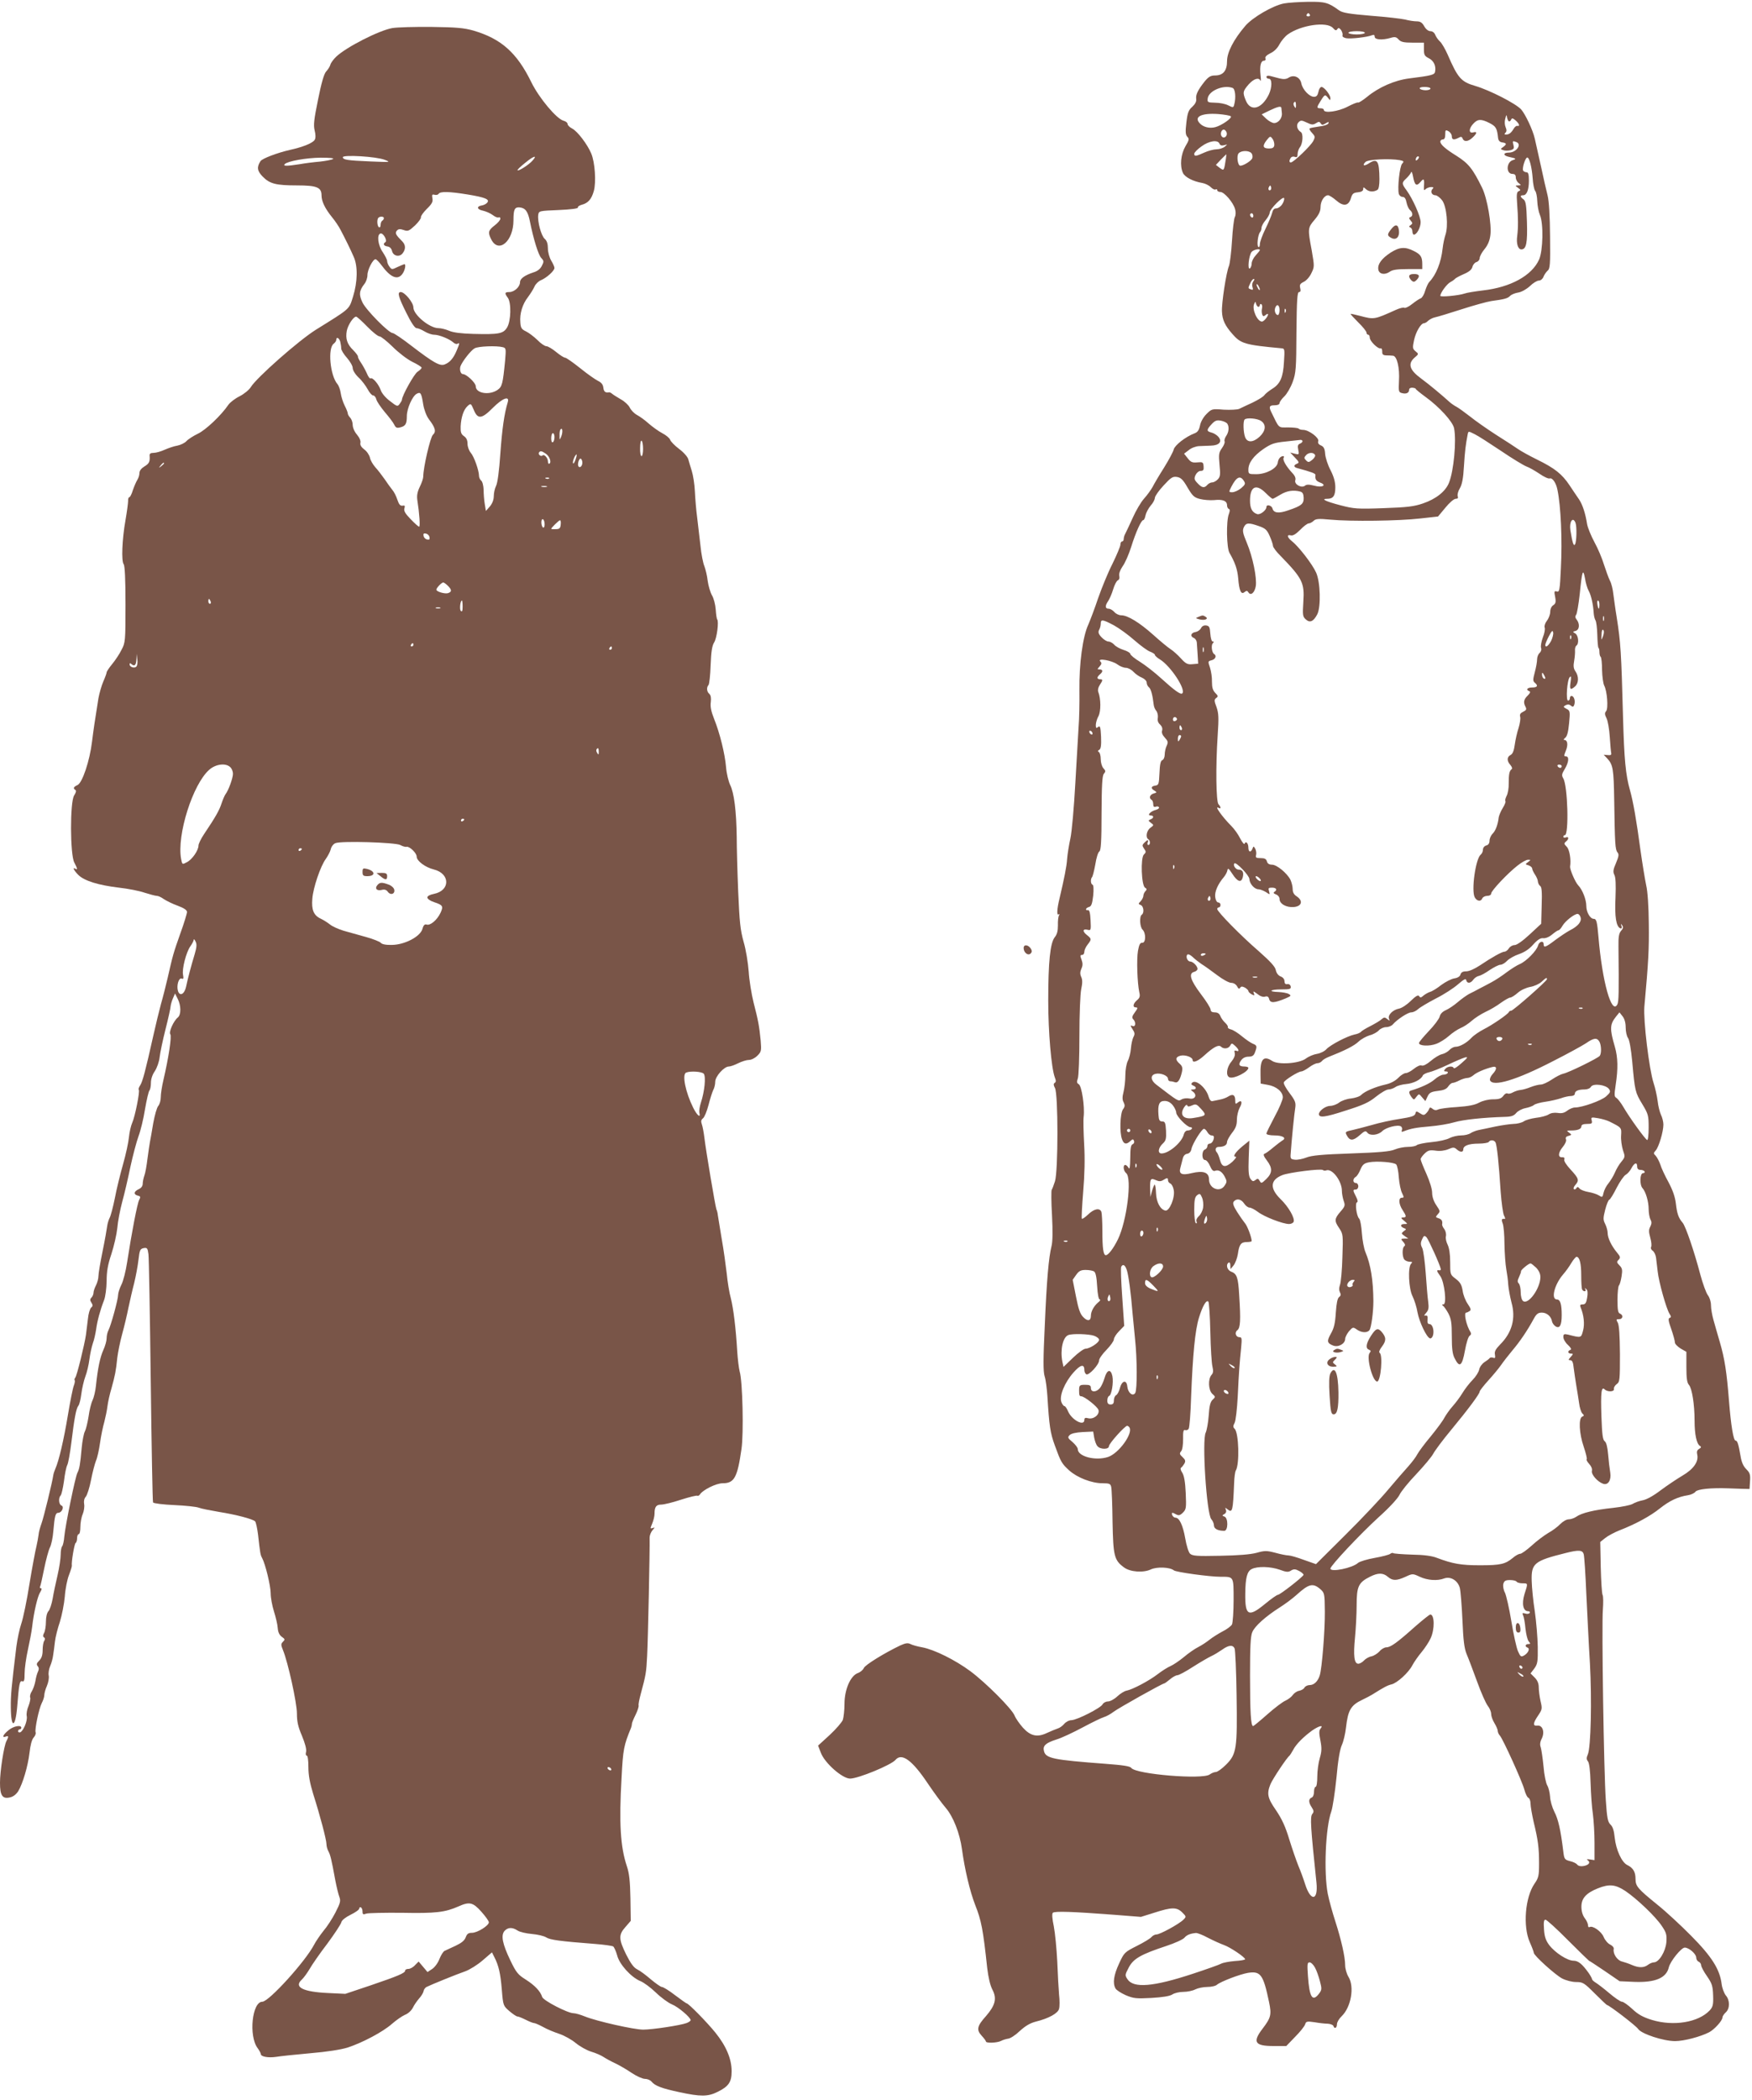 <?xml version="1.0" standalone="no"?>
<!DOCTYPE svg PUBLIC "-//W3C//DTD SVG 20010904//EN"
 "http://www.w3.org/TR/2001/REC-SVG-20010904/DTD/svg10.dtd">
<svg version="1.0" xmlns="http://www.w3.org/2000/svg"
 width="1068pt" height="1280pt" viewBox="0 0 1068 1280"
 preserveAspectRatio="xMidYMid meet">
<g transform="translate(0,1280) scale(0.1,-0.1)"
fill="#795548" stroke="none">
<path d="M7827 12779 c-68 -13 -193 -86 -236 -137 -71 -83 -111 -161 -111
-214 0 -59 -24 -88 -73 -88 -27 0 -40 -8 -64 -37 -41 -52 -55 -80 -51 -107 2
-15 -7 -31 -24 -47 -23 -20 -29 -36 -36 -96 -7 -58 -5 -75 6 -87 12 -12 11
-20 -12 -58 -28 -49 -35 -118 -15 -162 12 -26 63 -52 117 -61 18 -3 41 -14 53
-26 11 -11 24 -17 29 -14 6 4 10 1 10 -4 0 -6 9 -11 19 -11 24 0 79 -64 90
-105 5 -17 4 -38 -2 -49 -5 -10 -13 -76 -17 -145 -4 -69 -13 -137 -18 -151
-17 -38 -46 -230 -43 -279 2 -51 19 -86 63 -136 52 -60 76 -67 302 -88 17 -1
18 -8 13 -82 -5 -95 -23 -135 -72 -165 -19 -12 -41 -29 -48 -39 -6 -9 -39 -29
-72 -45 -33 -15 -69 -32 -81 -38 -11 -5 -54 -7 -94 -5 -72 6 -74 5 -106 -27
-19 -19 -35 -48 -39 -70 -6 -27 -14 -40 -33 -47 -55 -21 -120 -72 -127 -98 -3
-14 -30 -64 -59 -111 -30 -47 -61 -100 -70 -118 -10 -18 -33 -50 -52 -71 -19
-21 -50 -74 -69 -117 -20 -44 -40 -87 -45 -96 -6 -10 -10 -25 -10 -33 0 -8 -4
-15 -10 -15 -5 0 -10 -8 -10 -19 0 -10 -22 -63 -49 -118 -28 -55 -66 -149 -87
-209 -20 -60 -47 -131 -59 -159 -35 -74 -57 -241 -55 -403 1 -75 -1 -175 -5
-222 -3 -47 -12 -202 -20 -345 -8 -146 -21 -293 -30 -335 -9 -41 -18 -98 -20
-126 -3 -46 -17 -115 -46 -239 -16 -65 -18 -106 -6 -98 6 4 7 1 2 -7 -4 -7 -7
-34 -6 -60 0 -34 -5 -55 -20 -73 -27 -36 -39 -148 -39 -387 0 -191 19 -410 40
-466 8 -20 8 -29 -1 -34 -8 -6 -7 -14 2 -31 20 -35 20 -506 0 -569 -8 -25 -17
-48 -20 -52 -3 -4 -3 -74 2 -155 5 -94 4 -162 -3 -188 -17 -69 -29 -200 -41
-482 -10 -208 -10 -281 -1 -311 7 -21 14 -77 17 -123 11 -178 17 -222 45 -298
37 -102 42 -111 88 -153 49 -44 137 -78 202 -78 43 0 50 -3 54 -23 3 -12 7
-108 8 -212 4 -208 10 -234 70 -278 37 -28 118 -34 164 -12 37 17 115 14 140
-6 13 -11 218 -39 285 -39 81 0 79 4 79 -142 0 -71 -5 -138 -10 -149 -6 -10
-32 -30 -59 -43 -26 -14 -61 -36 -77 -49 -16 -13 -47 -34 -69 -45 -22 -11 -62
-39 -89 -62 -28 -23 -64 -47 -80 -54 -17 -7 -52 -29 -78 -49 -53 -41 -154 -94
-190 -101 -13 -2 -39 -18 -57 -35 -18 -17 -44 -31 -57 -31 -13 0 -28 -8 -33
-18 -12 -22 -153 -94 -189 -96 -15 0 -35 -11 -45 -23 -10 -12 -28 -25 -40 -28
-12 -4 -41 -16 -65 -27 -59 -28 -100 -19 -147 33 -20 23 -43 55 -50 73 -18 43
-174 199 -269 270 -93 69 -220 132 -294 146 -29 5 -61 14 -72 20 -16 8 -30 6
-63 -9 -96 -46 -213 -118 -221 -137 -5 -12 -22 -26 -37 -31 -45 -17 -81 -101
-81 -187 0 -38 -5 -82 -10 -98 -6 -15 -42 -57 -81 -93 l-70 -64 17 -44 c24
-63 131 -157 178 -157 50 0 251 83 277 114 38 45 102 -2 197 -144 35 -52 84
-119 108 -147 47 -54 87 -157 100 -253 17 -124 48 -256 81 -341 37 -93 48
-149 73 -384 7 -57 18 -106 32 -132 28 -54 17 -95 -39 -160 -55 -61 -60 -84
-27 -120 14 -15 26 -31 26 -35 0 -12 69 -9 92 3 11 6 31 12 44 14 13 1 45 22
71 47 34 31 63 48 98 57 78 19 135 51 141 78 4 14 4 52 0 86 -3 34 -8 125 -11
202 -4 77 -13 173 -21 214 -10 47 -12 77 -6 83 11 11 123 7 372 -12 l165 -13
83 26 c105 34 136 34 169 1 25 -25 25 -26 7 -44 -27 -27 -143 -90 -164 -90
-10 0 -23 -7 -31 -16 -7 -9 -47 -33 -89 -54 -75 -38 -77 -40 -108 -107 -33
-71 -40 -120 -22 -152 5 -10 33 -28 62 -41 48 -20 63 -22 156 -17 69 4 112 11
128 21 13 9 43 16 68 16 24 0 57 7 72 15 16 8 49 15 73 15 25 0 52 6 60 14 23
19 140 64 189 72 77 12 93 -11 128 -178 16 -77 12 -95 -40 -163 -62 -81 -47
-105 67 -105 l78 0 54 56 c30 30 57 64 61 76 5 18 11 20 58 13 28 -5 64 -9 80
-9 16 -1 31 -7 34 -13 6 -21 22 -14 22 10 0 12 13 34 29 49 57 55 79 179 41
240 -11 18 -20 50 -20 70 0 51 -24 156 -60 268 -17 52 -38 128 -46 168 -25
131 -14 404 22 503 8 24 22 116 31 204 9 104 21 174 33 200 10 22 21 69 25
105 12 106 29 137 99 170 23 11 50 25 61 32 75 47 93 56 117 62 35 8 105 72
128 117 10 19 35 55 56 80 20 24 45 62 55 84 26 56 24 145 -2 145 -5 0 -46
-33 -92 -73 -112 -100 -150 -127 -176 -127 -11 0 -31 -11 -42 -25 -12 -13 -34
-27 -49 -30 -16 -3 -36 -15 -46 -26 -9 -10 -25 -19 -34 -19 -25 0 -31 48 -20
160 5 52 10 141 10 196 0 115 11 139 81 174 49 25 80 25 109 0 29 -25 53 -25
108 0 43 20 44 20 87 0 47 -22 108 -26 149 -10 39 14 83 -13 95 -58 5 -20 12
-109 16 -197 5 -122 11 -170 25 -205 11 -25 39 -100 64 -168 24 -67 54 -134
65 -148 12 -15 21 -37 21 -50 0 -13 9 -38 20 -56 11 -18 20 -39 20 -47 0 -8 6
-22 14 -30 20 -25 134 -275 148 -327 7 -26 18 -49 25 -51 7 -3 13 -19 13 -35
0 -17 9 -67 19 -112 27 -111 33 -157 33 -254 0 -75 -3 -87 -28 -123 -57 -83
-71 -259 -29 -355 14 -31 25 -61 25 -66 0 -16 128 -132 172 -156 26 -13 61
-22 87 -22 40 0 48 -5 113 -70 39 -39 72 -70 74 -70 12 0 178 -127 190 -146
20 -30 154 -74 225 -74 54 0 153 26 208 54 32 17 81 71 81 90 0 7 9 21 20 31
26 23 26 75 0 104 -10 13 -22 44 -25 69 -11 89 -60 167 -185 293 -63 64 -155
149 -205 189 -122 99 -135 114 -135 159 0 42 -14 66 -50 84 -34 16 -69 93 -77
168 -4 42 -12 67 -26 79 -16 16 -21 40 -28 147 -12 167 -26 1066 -18 1163 3
41 3 82 -2 90 -4 9 -9 85 -11 169 l-3 153 30 24 c16 13 55 34 85 46 101 39
192 89 249 135 59 47 111 71 171 80 19 3 40 13 46 22 12 15 95 24 199 20 22
-1 60 -2 85 -3 l45 -1 3 47 c3 41 -1 52 -23 74 -18 18 -29 43 -35 81 -12 70
-19 93 -30 93 -13 0 -28 90 -40 240 -14 177 -26 257 -56 360 -14 47 -31 108
-39 136 -8 28 -15 68 -15 88 0 22 -8 48 -19 62 -10 13 -31 70 -46 126 -37 141
-90 296 -108 316 -25 29 -34 55 -41 117 -5 41 -19 81 -45 130 -21 38 -44 87
-50 108 -7 20 -20 44 -28 53 -14 13 -14 17 0 32 19 21 47 115 47 158 0 17 -7
44 -15 60 -7 15 -17 53 -20 83 -4 31 -15 81 -25 111 -27 83 -63 381 -56 465
25 274 29 350 27 505 -1 108 -7 197 -16 235 -7 33 -23 130 -35 215 -24 179
-44 294 -64 365 -26 91 -35 187 -42 440 -11 405 -14 455 -39 615 -8 47 -16
109 -20 138 -3 30 -12 67 -21 83 -8 16 -24 60 -36 97 -11 37 -37 99 -58 137
-21 39 -41 88 -45 110 -10 64 -27 118 -49 151 -12 17 -38 56 -58 86 -46 69
-90 104 -198 157 -47 23 -99 52 -116 64 -17 12 -77 51 -134 87 -56 36 -127 86
-158 111 -32 25 -68 51 -82 59 -14 7 -34 21 -45 31 -45 41 -123 106 -172 142
-71 52 -83 90 -39 128 25 21 25 22 5 38 -18 15 -19 21 -9 68 11 51 42 103 61
103 6 0 17 7 25 15 9 8 27 18 42 21 15 3 88 25 162 49 74 24 155 46 180 50 81
11 100 16 115 31 8 9 31 18 50 21 20 3 50 20 71 39 19 19 44 34 55 34 11 0 23
10 28 23 5 13 16 29 25 37 15 12 17 38 15 208 -1 124 -6 215 -15 251 -8 31
-26 110 -40 176 -15 66 -32 143 -38 170 -12 53 -57 148 -83 178 -33 36 -191
117 -279 143 -87 25 -107 48 -169 191 -15 34 -36 70 -47 80 -11 10 -24 28 -29
41 -5 13 -17 22 -29 22 -13 0 -28 12 -38 30 -13 23 -24 30 -47 30 -16 0 -48 5
-70 11 -22 5 -115 16 -208 23 -132 11 -172 18 -193 32 -67 49 -86 54 -189 53
-55 -1 -122 -5 -148 -10z m158 -69 c3 -5 -1 -10 -10 -10 -9 0 -13 5 -10 10 3
6 8 10 10 10 2 0 7 -4 10 -10z m140 -80 c14 -16 20 -18 27 -8 6 10 12 9 23 -5
7 -11 11 -25 9 -32 -3 -8 5 -14 22 -18 29 -5 126 6 157 18 12 5 17 2 17 -9 0
-18 45 -22 97 -7 26 8 35 6 49 -10 14 -15 31 -19 86 -19 l68 0 0 -40 c0 -34 4
-42 30 -55 30 -15 45 -47 38 -82 -3 -19 -21 -24 -158 -41 -88 -11 -186 -54
-256 -112 -26 -21 -51 -37 -55 -35 -4 3 -33 -9 -64 -25 -57 -30 -145 -42 -145
-20 0 6 -9 10 -20 10 -25 0 -25 5 1 46 24 39 27 40 45 17 12 -16 13 -16 14 -2
0 21 -38 69 -54 69 -8 0 -16 -13 -19 -30 -5 -22 -12 -30 -27 -30 -28 0 -69 43
-77 81 -7 38 -45 56 -77 36 -15 -10 -31 -11 -56 -5 -19 5 -45 12 -57 15 -14 3
-23 1 -23 -6 0 -6 7 -11 15 -11 20 0 20 -52 0 -95 -43 -89 -111 -108 -140 -39
-21 50 -19 58 16 99 32 36 63 45 73 23 3 -7 3 8 0 35 -6 55 2 87 21 87 8 0 12
6 9 14 -4 9 7 20 31 32 22 10 43 31 55 55 11 20 33 47 50 59 81 58 238 80 275
40z m195 -30 c0 -5 -22 -10 -50 -10 -27 0 -50 5 -50 10 0 6 23 10 50 10 28 0
50 -4 50 -10z m-806 -336 c16 -6 21 -58 10 -100 -5 -21 -7 -21 -37 -6 -17 9
-53 16 -80 16 -45 1 -48 3 -45 26 6 47 96 85 152 64z m1206 -4 c0 -5 -13 -10
-29 -10 -17 0 -33 5 -36 10 -4 6 8 10 29 10 20 0 36 -4 36 -10z m-820 -102 c0
-18 -2 -20 -9 -8 -6 8 -7 18 -5 22 9 14 14 9 14 -14z m-89 -15 c0 -5 2 -18 3
-31 4 -30 -20 -62 -47 -62 -11 0 -33 12 -49 27 l-27 26 47 23 c50 24 71 29 73
17z m-308 -52 c10 -10 -58 -57 -95 -66 -34 -9 -71 0 -92 21 -42 41 5 66 109
59 38 -3 73 -9 78 -14z m1697 -31 c5 0 10 6 13 13 3 8 10 7 26 -7 23 -20 28
-38 10 -33 -6 1 -16 -7 -22 -18 -15 -25 -28 -35 -46 -35 -11 0 -12 3 -4 11 8
8 8 18 1 34 -6 14 -7 35 -2 52 7 26 8 26 11 6 3 -13 8 -23 13 -23z m-1178 -11
c17 11 22 10 29 -1 7 -11 12 -11 30 0 18 11 20 11 17 0 -3 -7 -27 -16 -57 -19
-29 -4 -55 -9 -58 -12 -3 -3 4 -16 16 -28 18 -20 19 -24 6 -49 -15 -29 -120
-130 -136 -130 -11 0 -11 11 -1 28 5 7 16 10 25 6 13 -5 17 0 17 17 0 13 7 33
15 43 17 22 20 82 5 91 -23 14 -30 43 -15 59 14 14 19 14 51 -1 29 -14 38 -15
56 -4z m1058 1 c39 -20 46 -32 52 -90 2 -17 10 -26 26 -28 27 -4 28 -11 5 -28
-17 -12 -17 -13 0 -19 9 -4 29 -4 43 -1 22 6 25 11 20 31 -7 27 -6 28 18 19
35 -14 -1 -64 -46 -64 -36 0 -37 -18 0 -26 45 -10 48 -12 24 -20 -40 -12 -43
-84 -2 -84 14 0 20 -7 20 -21 0 -12 8 -28 18 -35 16 -13 16 -13 -3 -14 -20 -1
-20 -1 -1 -15 16 -12 17 -15 4 -20 -12 -5 -14 -19 -10 -73 7 -90 7 -149 1
-198 -7 -48 4 -84 25 -84 30 0 38 39 34 168 -3 102 -7 127 -21 137 -21 15 -22
25 -2 25 22 0 35 33 35 89 0 38 -4 51 -14 51 -8 0 -18 5 -21 10 -8 13 13 80
25 80 13 0 28 -59 33 -127 2 -34 9 -69 15 -76 7 -8 12 -36 13 -63 1 -27 8 -65
16 -84 23 -53 19 -218 -5 -272 -44 -98 -174 -169 -342 -188 -49 -6 -99 -14
-112 -19 -34 -12 -148 -23 -148 -14 0 18 40 73 62 84 13 7 25 16 28 20 3 4 27
17 52 28 33 14 49 27 54 45 3 13 14 26 25 29 10 3 19 14 19 24 0 10 13 35 29
54 20 24 32 52 36 85 9 65 -19 225 -50 289 -58 118 -83 149 -159 197 -65 40
-96 68 -96 85 0 7 7 13 15 13 10 0 15 10 15 30 0 28 2 30 20 20 11 -6 20 -20
20 -30 0 -22 12 -25 41 -10 15 9 21 7 25 -5 9 -21 34 -19 61 7 28 26 29 38 3
31 -28 -7 -27 24 2 54 26 28 47 29 98 3z m-1603 -56 c8 -21 -13 -42 -28 -27
-13 13 -5 43 11 43 6 0 13 -7 17 -16z m291 -79 c-2 -15 -11 -20 -32 -20 -38 0
-42 15 -15 50 21 26 23 27 36 9 8 -10 12 -28 11 -39z m-334 9 c4 -10 13 -13
28 -9 22 6 22 6 4 -9 -11 -9 -34 -16 -50 -16 -17 0 -51 -9 -75 -20 -51 -23
-61 -25 -61 -7 0 7 19 27 43 44 47 35 101 43 111 17z m195 -58 c6 -7 8 -21 5
-30 -6 -16 -53 -46 -73 -46 -16 0 -24 59 -11 75 16 19 64 19 79 1z m-156 -33
c-12 -76 -11 -75 -38 -56 l-23 18 31 33 c17 17 32 32 33 32 0 0 -1 -12 -3 -27z
m1169 -5 c-7 -7 -12 -8 -12 -2 0 14 12 26 19 19 2 -3 -1 -11 -7 -17z m-109 -4
c25 -5 27 -8 14 -22 -15 -17 -29 -148 -20 -183 3 -11 13 -19 23 -19 12 0 20
-11 24 -34 4 -19 13 -39 21 -46 18 -15 19 -37 3 -43 -10 -3 -10 -8 1 -21 13
-15 13 -19 0 -28 -11 -7 -11 -11 -1 -15 6 -2 12 -13 12 -24 0 -10 4 -19 9 -19
18 0 41 44 41 76 0 34 -46 139 -85 193 -31 42 -31 47 -2 74 13 12 26 29 29 37
3 8 8 -4 12 -27 10 -53 21 -61 46 -31 20 24 24 18 20 -32 -1 -20 1 -23 11 -12
7 6 22 12 33 12 15 0 17 -3 9 -11 -16 -16 -5 -39 17 -39 10 0 29 -15 42 -32
27 -39 38 -156 19 -210 -6 -18 -14 -55 -17 -83 -9 -84 -40 -161 -81 -203 -7
-7 -18 -31 -25 -53 -6 -23 -19 -44 -27 -47 -9 -3 -33 -19 -53 -35 -20 -16 -41
-26 -47 -23 -5 4 -29 -2 -53 -13 -131 -59 -131 -59 -218 -36 -30 8 -55 13 -57
12 -1 -2 20 -25 47 -52 28 -27 50 -55 50 -62 0 -7 5 -13 10 -13 6 0 10 -8 10
-18 0 -21 50 -70 66 -65 6 2 10 -7 10 -19 -1 -18 5 -23 24 -24 14 0 33 -1 42
-2 24 -3 41 -73 36 -155 -3 -63 -2 -68 19 -73 26 -7 43 2 43 21 0 8 9 13 20
12 11 -1 20 -4 20 -7 0 -3 27 -25 61 -50 83 -60 165 -150 173 -190 15 -77 -2
-260 -31 -332 -21 -53 -79 -99 -158 -126 -55 -19 -96 -24 -240 -29 -161 -6
-181 -4 -262 17 -92 24 -125 40 -82 40 36 0 49 18 49 70 0 32 -9 65 -29 104
-17 32 -31 76 -33 99 -2 32 -8 44 -25 52 -15 6 -21 15 -17 27 6 20 -58 68 -92
68 -11 0 -24 3 -28 8 -5 4 -33 7 -64 7 -62 0 -52 -10 -104 97 -14 30 -9 38 22
38 18 0 30 5 30 13 0 7 13 26 29 41 16 15 39 55 51 88 20 55 22 80 23 304 2
198 5 244 16 244 9 0 11 8 7 24 -5 20 -1 27 21 38 16 7 37 31 47 53 19 39 19
41 2 140 -25 132 -24 137 18 186 26 31 36 52 36 78 0 35 23 71 46 71 7 0 29
-14 49 -31 44 -39 76 -35 90 13 8 27 15 34 43 36 21 2 32 9 32 19 0 14 2 14
18 -1 19 -16 46 -17 69 -3 8 5 12 30 12 65 -1 113 -13 130 -65 96 -29 -19 -42
-13 -20 9 16 16 148 22 209 11z m-787 -181 c-10 -10 -19 5 -10 18 6 11 8 11
12 0 2 -7 1 -15 -2 -18z m70 -88 c-9 -14 -25 -25 -36 -25 -13 0 -21 -9 -25
-27 -4 -16 -22 -59 -41 -98 -19 -38 -34 -80 -34 -93 0 -13 -4 -21 -9 -17 -11
6 -3 75 10 90 5 5 9 17 9 26 0 10 11 31 25 47 14 17 25 37 25 46 0 21 82 104
88 88 2 -7 -3 -24 -12 -37z m-176 -71 c0 -8 -4 -12 -10 -9 -5 3 -10 10 -10 16
0 5 5 9 10 9 6 0 10 -7 10 -16z m40 -208 c0 -3 -11 -17 -25 -32 -14 -15 -25
-37 -25 -50 0 -12 -5 -26 -11 -30 -16 -10 -6 81 11 101 11 13 50 22 50 11z
m-40 -191 c-6 -8 -9 -23 -5 -34 5 -16 3 -20 -9 -15 -19 7 -19 7 -4 39 6 14 16
25 21 25 5 0 4 -7 -3 -15z m40 -50 c0 -5 -5 -3 -10 5 -5 8 -10 20 -10 25 0 6
5 3 10 -5 5 -8 10 -19 10 -25z m-9 -105 c5 0 9 5 9 11 0 5 4 8 9 5 5 -3 7 -15
4 -26 -3 -11 -2 -27 1 -36 5 -13 9 -14 21 -4 8 7 15 9 15 4 -1 -14 -26 -44
-37 -44 -29 0 -62 75 -48 107 8 17 8 17 12 1 3 -10 9 -18 14 -18z m129 -20 c0
-16 -5 -30 -10 -30 -14 0 -24 26 -16 45 10 26 26 16 26 -15z m37 -12 c-3 -8
-6 -5 -6 6 -1 11 2 17 5 13 3 -3 4 -12 1 -19z m-149 -664 c32 -22 28 -60 -9
-95 -40 -37 -76 -38 -89 -3 -11 29 -13 97 -3 107 12 13 79 7 101 -9z m-206
-17 c12 -19 9 -51 -8 -75 -8 -12 -12 -27 -9 -32 3 -6 -4 -24 -16 -41 -19 -27
-21 -38 -15 -101 6 -59 5 -73 -10 -89 -9 -10 -25 -19 -34 -19 -10 0 -23 -7
-30 -15 -18 -21 -33 -19 -60 10 -20 21 -22 28 -12 50 7 14 20 25 31 25 16 0
20 6 18 28 -2 25 -5 27 -38 24 -30 -3 -40 1 -58 24 l-23 29 29 22 c15 13 43
23 61 24 17 1 51 2 73 3 52 1 72 25 45 55 -9 10 -28 22 -42 25 -30 8 -30 16 2
51 21 22 31 26 57 21 17 -3 35 -12 39 -19z m1509 -64 c19 -9 90 -55 159 -101
69 -47 139 -89 155 -95 17 -6 52 -26 79 -44 27 -19 55 -32 63 -29 16 6 39 -27
47 -69 21 -99 30 -307 21 -478 -6 -135 -9 -147 -25 -142 -15 5 -17 1 -10 -33
6 -32 3 -41 -12 -51 -10 -6 -18 -23 -18 -40 0 -15 -9 -40 -20 -54 -11 -14 -17
-32 -14 -41 4 -9 -1 -37 -11 -61 -9 -25 -14 -53 -11 -63 4 -11 0 -24 -9 -32
-8 -7 -15 -24 -15 -39 0 -14 -6 -49 -14 -78 -12 -45 -12 -54 0 -64 22 -18 16
-29 -16 -29 -30 0 -41 -14 -17 -23 8 -3 5 -11 -10 -26 -25 -24 -28 -42 -13
-70 7 -14 4 -20 -15 -29 -17 -8 -22 -16 -18 -31 3 -12 -2 -42 -10 -68 -9 -27
-19 -72 -23 -101 -5 -36 -12 -56 -25 -63 -24 -12 -24 -37 -2 -61 10 -12 13
-22 8 -26 -14 -10 -18 -30 -18 -87 1 -27 -5 -62 -13 -76 -7 -15 -11 -29 -7
-32 3 -3 -4 -22 -16 -41 -12 -19 -23 -46 -25 -58 -5 -44 -19 -81 -37 -99 -11
-11 -19 -30 -19 -43 0 -15 -7 -26 -20 -29 -11 -3 -20 -14 -20 -25 0 -11 -6
-25 -14 -31 -31 -26 -58 -219 -36 -260 13 -24 38 -28 46 -6 4 8 17 15 30 15
14 0 24 6 24 14 0 17 99 122 160 170 25 20 54 36 64 36 19 0 19 0 1 -14 -18
-13 -18 -14 3 -20 12 -4 22 -13 22 -19 0 -7 8 -23 17 -37 9 -13 18 -33 18 -43
1 -10 7 -22 14 -27 9 -5 12 -37 9 -118 l-3 -112 -70 -65 c-43 -40 -79 -65 -92
-65 -13 0 -28 -9 -35 -20 -7 -11 -19 -20 -26 -20 -16 0 -78 -35 -151 -84 -32
-21 -65 -36 -83 -36 -21 0 -31 -6 -35 -19 -3 -12 -17 -21 -38 -24 -18 -3 -53
-21 -79 -40 -25 -20 -56 -39 -68 -42 -13 -4 -31 -15 -41 -23 -14 -13 -20 -14
-26 -3 -6 9 -20 1 -51 -29 -23 -23 -55 -44 -71 -47 -38 -7 -70 -39 -62 -61 6
-15 5 -15 -10 -3 -15 12 -20 12 -35 -1 -9 -9 -40 -27 -69 -42 -28 -14 -54 -30
-57 -35 -4 -5 -21 -13 -39 -16 -45 -10 -145 -62 -171 -89 -11 -13 -38 -26 -58
-29 -20 -3 -51 -16 -68 -29 -41 -30 -167 -39 -205 -14 -53 35 -74 11 -71 -84
l1 -54 44 -8 c52 -9 91 -42 91 -76 0 -14 -22 -67 -50 -118 -27 -51 -50 -97
-50 -103 0 -6 21 -11 49 -11 51 0 76 -16 48 -31 -8 -5 -33 -24 -56 -43 -22
-19 -46 -36 -53 -38 -9 -3 -4 -16 15 -41 35 -46 34 -76 -4 -113 -28 -27 -31
-28 -40 -11 -9 15 -13 16 -26 5 -13 -10 -18 -9 -30 7 -11 16 -14 44 -11 127
l4 106 -42 -34 c-44 -37 -62 -64 -41 -64 7 0 -3 -14 -21 -31 -42 -37 -63 -34
-75 11 -5 19 -13 39 -18 45 -15 16 -10 35 10 35 32 0 51 11 51 30 0 9 14 34
30 55 23 29 30 48 30 81 0 23 8 56 17 73 19 33 12 51 -12 31 -13 -11 -15 -9
-15 13 0 34 -15 42 -43 24 -12 -8 -35 -16 -52 -19 -16 -3 -36 -7 -44 -9 -9 -2
-17 7 -23 26 -15 55 -78 109 -101 86 -7 -7 -5 -12 6 -17 22 -8 22 -24 0 -24
-17 -1 -17 -1 0 -14 27 -21 11 -49 -23 -41 -16 3 -37 1 -48 -6 -20 -12 -18
-13 -154 91 -34 26 -37 57 -5 65 30 8 77 -10 77 -30 0 -8 6 -15 14 -15 8 0 21
-3 29 -6 17 -6 31 15 42 63 5 25 2 36 -14 50 -28 24 -26 41 5 49 28 7 74 -9
74 -26 0 -21 32 -9 73 29 55 50 86 66 100 52 16 -16 45 -13 56 6 9 17 11 16
30 -1 24 -22 28 -38 7 -30 -11 4 -13 0 -9 -15 3 -13 -4 -31 -21 -52 -29 -34
-35 -86 -11 -95 27 -11 115 34 115 58 0 4 -11 8 -24 8 -33 0 -39 12 -20 38 10
14 26 22 45 22 22 0 32 6 39 26 14 37 13 43 -13 53 -12 5 -42 25 -66 45 -24
20 -54 39 -67 42 -13 3 -22 10 -19 14 2 4 -5 16 -16 26 -12 11 -25 29 -30 42
-6 15 -17 22 -34 22 -17 0 -25 6 -25 16 0 10 -27 53 -60 96 -64 85 -76 126
-40 135 11 3 20 11 20 18 0 17 -28 45 -45 45 -16 0 -29 30 -17 42 5 5 19 -2
33 -15 13 -13 38 -32 54 -43 17 -10 58 -40 93 -66 35 -27 74 -48 87 -48 15 0
29 -9 36 -21 8 -16 13 -18 19 -9 6 9 12 9 29 1 11 -7 21 -16 21 -21 0 -5 9
-14 20 -20 17 -9 19 -8 13 7 -6 14 -2 13 22 -5 17 -14 35 -20 47 -16 14 4 21
0 25 -16 7 -25 32 -23 100 5 34 15 36 17 19 27 -10 6 -39 11 -62 12 -67 2 -52
16 17 16 52 0 60 2 57 18 -2 10 -11 16 -21 14 -11 -2 -17 4 -17 18 0 12 -9 24
-24 29 -14 6 -25 20 -29 39 -4 21 -34 53 -104 115 -109 94 -253 241 -253 257
0 5 5 10 10 10 6 0 10 7 10 15 0 8 -6 15 -14 15 -8 0 -16 14 -18 32 -5 32 16
80 53 123 9 11 19 29 21 40 3 17 8 13 31 -22 31 -48 54 -55 63 -19 7 30 -1 46
-26 46 -17 0 -36 27 -25 38 10 10 90 -73 91 -95 1 -29 31 -63 56 -63 10 0 30
-8 45 -17 25 -17 25 -17 19 5 -6 19 -4 22 18 22 27 0 34 -14 14 -26 -7 -5 -4
-10 10 -15 13 -5 22 -17 22 -28 0 -30 42 -53 87 -49 48 4 58 37 19 64 -18 11
-26 25 -26 46 0 16 -7 42 -14 57 -22 41 -83 91 -112 91 -17 0 -28 7 -31 20 -4
15 -14 20 -38 20 -28 0 -32 3 -28 19 3 11 0 28 -5 38 -10 17 -11 17 -17 1 -10
-26 -25 -22 -25 6 0 27 -16 43 -23 24 -2 -7 -14 7 -27 32 -12 25 -37 59 -54
76 -56 56 -107 128 -77 110 15 -10 14 7 -1 22 -15 15 -18 230 -5 422 7 105 6
132 -7 170 -15 39 -15 46 -2 56 13 9 12 13 -6 31 -15 16 -20 33 -20 68 1 26
-5 64 -12 86 -13 38 -13 39 10 45 24 6 32 28 15 38 -14 9 -19 54 -8 65 8 8 8
11 0 11 -7 0 -13 20 -15 48 -3 40 -6 47 -25 50 -14 2 -26 -4 -32 -17 -6 -11
-21 -21 -33 -23 -28 -4 -35 -26 -11 -36 10 -4 19 -18 19 -32 1 -14 3 -47 5
-75 l3 -50 -35 -3 c-30 -3 -41 3 -70 35 -19 21 -48 47 -64 57 -17 11 -64 50
-105 87 -84 75 -156 119 -195 119 -14 0 -33 9 -42 20 -10 11 -25 20 -35 20
-22 0 -23 18 -2 48 8 12 22 44 30 71 8 27 21 51 28 54 9 4 12 14 9 27 -3 13 4
34 20 58 15 20 38 73 52 117 29 93 62 165 74 165 5 0 11 13 14 29 3 15 17 42
31 59 15 16 26 38 26 48 1 11 24 44 53 75 46 50 56 56 82 52 24 -4 37 -17 64
-64 30 -51 40 -61 75 -70 23 -6 62 -9 87 -7 54 6 79 -5 79 -32 0 -10 5 -20 11
-22 7 -2 7 -12 0 -31 -17 -43 -14 -207 4 -237 34 -59 48 -99 53 -155 6 -76 18
-101 38 -84 13 10 17 10 24 -1 14 -23 38 -3 45 37 8 50 -18 178 -55 266 -24
57 -27 73 -18 93 13 28 28 30 91 8 40 -14 50 -22 67 -61 11 -25 20 -52 20 -60
0 -8 21 -37 48 -63 131 -135 145 -162 137 -278 -5 -81 -4 -90 15 -107 25 -23
47 -13 70 31 23 45 19 197 -7 254 -22 50 -106 159 -147 191 -30 24 -34 43 -7
36 13 -3 31 8 57 34 21 22 44 39 52 39 7 0 20 7 29 15 13 13 30 15 102 8 125
-12 421 -8 548 7 l109 12 45 54 c24 30 52 54 63 54 13 0 16 5 12 16 -3 9 2 30
13 48 13 22 21 59 25 134 6 96 11 133 22 190 5 26 3 26 45 5z m-1051 -42 c0
-5 -7 -12 -16 -15 -12 -5 -15 -14 -10 -37 6 -30 5 -31 -22 -24 l-27 7 29 -31
c25 -26 27 -31 13 -37 -22 -8 -22 -21 1 -27 89 -24 112 -33 111 -42 -3 -26 3
-36 28 -46 44 -16 14 -33 -36 -19 -31 8 -46 8 -56 0 -21 -17 -67 8 -59 33 4
12 -2 28 -19 45 -37 40 -60 80 -52 92 3 5 3 10 -2 10 -17 0 -31 -16 -34 -40
-5 -35 -71 -70 -131 -70 -46 0 -48 1 -48 28 0 41 31 83 91 125 47 32 66 39
135 46 43 5 85 9 92 10 6 0 12 -3 12 -8z m76 -83 c4 -6 -3 -19 -16 -30 -21
-17 -25 -17 -38 -4 -13 12 -13 18 -2 30 15 19 46 21 56 4z m-432 -161 c9 -15
6 -22 -19 -43 -16 -13 -40 -24 -53 -24 -22 0 -22 1 -6 33 32 62 55 72 78 34z
m132 -72 c19 -19 38 -35 42 -35 4 0 25 12 47 25 39 24 79 30 121 19 15 -4 20
-14 21 -38 1 -37 -13 -49 -93 -76 -59 -21 -90 -17 -97 11 -5 19 -37 27 -37 9
0 -20 -39 -50 -57 -43 -30 10 -43 35 -43 81 0 88 37 106 96 47z m1888 -181 c9
-23 7 -117 -3 -132 -8 -14 -16 11 -28 86 -8 52 15 86 31 46z m80 -414 c15 -26
28 -84 31 -136 1 -17 6 -37 11 -45 5 -8 10 -47 11 -88 1 -40 4 -76 7 -79 4 -3
6 -15 6 -27 0 -12 3 -25 8 -29 4 -4 8 -40 8 -80 1 -40 7 -82 13 -94 18 -33 26
-139 12 -156 -10 -11 -9 -21 2 -43 8 -15 17 -67 20 -114 3 -47 7 -92 9 -100 2
-10 -5 -13 -21 -11 l-25 2 21 -22 c36 -38 40 -66 43 -253 4 -268 6 -303 20
-320 10 -12 8 -24 -9 -65 -18 -41 -19 -54 -10 -72 8 -15 10 -59 7 -137 -6
-118 4 -180 30 -189 8 -2 10 3 6 15 -5 15 -4 15 5 3 7 -11 5 -20 -7 -33 -13
-15 -17 -37 -16 -96 3 -282 2 -336 -7 -353 -35 -65 -92 139 -115 412 -8 92
-12 110 -29 110 -21 0 -45 40 -45 78 0 39 -23 99 -50 127 -18 19 -51 97 -49
113 7 44 -4 105 -20 121 -17 17 -18 21 -5 32 19 15 18 33 -1 25 -8 -3 -15 -1
-15 4 0 6 4 10 9 10 26 0 18 303 -10 347 -10 17 -9 26 9 55 25 41 29 78 8 78
-13 0 -13 4 -1 34 15 36 11 66 -9 66 -6 0 -4 6 5 13 12 9 19 36 24 89 7 72 6
77 -16 88 -20 11 -21 13 -5 22 11 6 22 6 31 -2 12 -10 16 -9 21 3 8 22 1 50
-13 55 -7 2 -13 -3 -13 -12 0 -9 -5 -16 -11 -16 -15 0 -6 127 10 143 9 9 10 2
5 -30 -7 -46 -1 -52 28 -26 22 20 23 61 2 91 -12 17 -14 33 -8 65 4 23 6 52 5
64 -1 11 3 24 8 28 18 10 13 63 -6 74 -17 10 -17 11 2 16 24 7 26 44 6 69 -9
11 -10 20 -3 29 5 6 15 64 22 127 14 141 20 160 32 95 4 -27 14 -61 22 -75z
m66 -85 c0 -14 -2 -25 -4 -25 -2 0 -6 11 -8 25 -3 14 -1 25 3 25 5 0 9 -11 9
-25z m27 -97 c-3 -7 -5 -2 -5 12 0 14 2 19 5 13 2 -7 2 -19 0 -25z m-2987 -29
c31 -17 88 -58 125 -91 38 -33 81 -65 97 -70 15 -6 28 -14 28 -19 0 -5 14 -18
31 -28 65 -40 160 -184 136 -207 -9 -10 -49 19 -128 91 -38 35 -97 81 -129
101 -33 20 -60 42 -60 49 0 6 -18 17 -41 24 -22 7 -48 21 -57 32 -9 10 -25 19
-35 19 -10 0 -29 12 -42 26 -19 20 -22 31 -15 45 6 10 10 27 10 38 0 28 12 26
80 -10z m2982 -66 c-11 -28 -11 -28 -9 9 0 23 5 34 10 29 6 -6 5 -21 -1 -38z
m-317 -30 c-18 -32 -35 -43 -35 -23 0 6 10 30 22 53 18 34 23 38 26 22 2 -10
-4 -34 -13 -52z m122 15 c-3 -8 -6 -5 -6 6 -1 11 2 17 5 13 3 -3 4 -12 1 -19z
m-2240 -80 c-3 -7 -5 -2 -5 12 0 14 2 19 5 13 2 -7 2 -19 0 -25z m-526 -77
c16 -12 39 -21 52 -21 13 0 34 -11 46 -24 13 -14 36 -30 52 -36 16 -7 29 -20
29 -30 0 -10 6 -23 14 -29 12 -10 22 -46 29 -107 1 -11 8 -28 16 -37 7 -9 11
-28 9 -42 -3 -16 1 -30 14 -41 11 -11 16 -24 12 -37 -4 -12 2 -27 17 -43 19
-21 21 -27 11 -49 -7 -14 -12 -39 -12 -54 0 -16 -7 -31 -15 -34 -10 -4 -15
-26 -17 -79 -3 -67 -5 -73 -25 -76 -27 -4 -30 -17 -5 -31 15 -10 15 -11 -5
-17 -24 -7 -31 -28 -13 -39 6 -3 10 -15 10 -27 0 -14 5 -18 15 -15 8 4 17 2
20 -3 3 -5 -5 -12 -19 -16 -32 -8 -56 -34 -32 -34 21 0 21 -16 -1 -24 -14 -6
-14 -8 3 -21 19 -14 18 -14 -3 -30 -24 -17 -31 -59 -13 -70 13 -8 13 -35 0
-35 -5 0 -7 7 -4 15 8 19 0 19 -20 -1 -14 -14 -14 -18 -2 -36 13 -18 13 -23
-1 -36 -21 -21 -15 -188 7 -202 12 -7 12 -12 2 -22 -6 -6 -12 -19 -12 -27 0
-8 -7 -23 -16 -33 -16 -16 -16 -18 0 -24 18 -7 22 -49 6 -59 -15 -10 -12 -75
5 -91 22 -22 20 -82 -2 -80 -13 1 -19 -11 -26 -49 -9 -52 -4 -197 8 -252 6
-25 3 -35 -14 -49 -25 -22 -28 -44 -6 -44 12 0 11 -6 -7 -30 -17 -23 -19 -33
-10 -42 18 -18 15 -49 -4 -41 -15 5 -15 4 0 -20 14 -21 15 -30 5 -48 -6 -12
-13 -43 -15 -69 -2 -25 -10 -59 -19 -76 -8 -16 -15 -54 -15 -87 0 -32 -5 -78
-11 -102 -8 -31 -8 -49 1 -64 8 -17 8 -26 -5 -43 -17 -26 -21 -141 -5 -182 11
-30 26 -33 50 -11 15 14 18 14 23 1 3 -8 -1 -17 -9 -20 -10 -4 -14 -25 -14
-83 -1 -58 -3 -73 -11 -60 -5 9 -14 17 -19 17 -16 0 -12 -36 5 -50 37 -30 4
-292 -50 -403 -28 -57 -59 -97 -74 -97 -15 0 -21 42 -21 147 0 56 -3 108 -6
117 -10 26 -45 19 -81 -16 -18 -17 -35 -29 -38 -26 -3 3 1 77 8 164 9 104 11
204 6 289 -4 72 -6 148 -3 170 7 61 -12 187 -30 197 -12 7 -13 14 -6 34 6 14
10 131 10 259 0 133 5 256 11 286 8 37 8 58 0 75 -8 18 -7 31 1 50 9 19 9 33
1 55 -9 23 -9 29 3 29 8 0 14 8 14 19 0 10 9 30 20 44 25 32 25 35 -5 59 -28
22 -25 39 6 31 19 -5 20 -2 17 58 -2 45 -7 63 -15 62 -20 -4 -15 14 5 19 15 4
20 19 26 69 4 40 2 65 -4 67 -12 4 -13 35 -3 46 4 4 13 39 20 78 6 39 17 75
25 79 9 6 13 60 13 233 1 171 4 228 14 240 12 14 11 19 -3 34 -9 10 -16 35
-16 55 0 20 -5 39 -11 43 -8 5 -8 9 2 14 10 6 13 27 11 80 -3 60 -6 69 -18 59
-11 -9 -14 -7 -14 12 0 13 7 38 16 54 16 30 15 107 -1 148 -4 10 -1 27 9 42
20 30 20 35 1 35 -8 0 -15 4 -15 9 0 5 7 14 15 21 20 16 19 30 -2 30 -15 0
-15 1 0 18 13 15 14 21 4 31 -20 22 71 6 104 -18z m2609 -84 c0 -5 -4 -5 -10
-2 -5 3 -10 14 -10 23 0 15 2 15 10 2 5 -8 10 -19 10 -23z m-2246 -246 c3 -5
-1 -11 -9 -15 -9 -3 -15 0 -15 9 0 16 16 20 24 6z m30 -56 c3 -8 1 -15 -4 -15
-6 0 -10 7 -10 15 0 8 2 15 4 15 2 0 6 -7 10 -15z m-544 -36 c0 -6 -4 -7 -10
-4 -5 3 -10 11 -10 16 0 6 5 7 10 4 6 -3 10 -11 10 -16z m540 -16 c0 -5 -5
-15 -10 -23 -8 -12 -10 -11 -10 8 0 12 5 22 10 22 6 0 10 -3 10 -7z m2320
-183 c0 -5 -4 -10 -9 -10 -6 0 -13 5 -16 10 -3 6 1 10 9 10 9 0 16 -4 16 -10z
m-2363 -622 c-3 -8 -6 -5 -6 6 -1 11 2 17 5 13 3 -3 4 -12 1 -19z m523 -63 c7
-8 8 -15 2 -15 -5 0 -15 7 -22 15 -7 8 -8 15 -2 15 5 0 15 -7 22 -15z m-304
-132 c-10 -10 -19 5 -10 18 6 11 8 11 12 0 2 -7 1 -15 -2 -18z m2259 -104 c8
-25 -15 -54 -65 -79 -19 -10 -59 -37 -89 -59 -59 -45 -71 -49 -71 -26 0 24
-27 18 -34 -7 -8 -32 -73 -98 -112 -114 -17 -7 -53 -30 -80 -50 -26 -20 -68
-48 -93 -61 -25 -13 -59 -32 -76 -40 -16 -9 -43 -23 -60 -31 -16 -9 -47 -31
-69 -50 -21 -18 -53 -40 -71 -48 -21 -9 -35 -23 -39 -40 -4 -15 -34 -55 -67
-89 -32 -34 -59 -66 -59 -72 0 -18 63 -21 105 -5 22 8 57 30 77 48 21 19 53
40 71 48 18 7 49 27 69 45 19 17 57 41 84 54 27 12 69 37 93 55 24 17 50 32
57 32 7 0 28 13 46 29 19 17 51 31 76 36 24 4 55 18 69 31 28 26 33 28 33 16
0 -11 -206 -192 -218 -192 -6 0 -12 -3 -14 -8 -5 -13 -101 -79 -153 -105 -27
-14 -61 -37 -75 -52 -29 -31 -71 -55 -98 -55 -10 0 -27 -9 -36 -19 -10 -11
-31 -23 -46 -26 -15 -3 -46 -22 -68 -41 -25 -21 -46 -32 -56 -28 -9 4 -28 -5
-47 -20 -17 -14 -39 -26 -49 -26 -10 0 -31 -13 -46 -29 -19 -19 -47 -34 -79
-41 -61 -14 -125 -41 -147 -63 -9 -10 -38 -19 -63 -22 -25 -2 -58 -14 -72 -25
-14 -11 -39 -20 -54 -20 -28 0 -69 -30 -69 -50 0 -24 37 -20 162 21 108 34
143 50 187 86 29 23 63 43 75 43 12 0 31 7 43 15 11 8 41 16 65 18 45 4 92 28
101 52 3 7 21 16 39 20 18 4 69 24 113 45 44 21 91 41 105 45 21 5 18 -1 -20
-34 -25 -23 -46 -36 -48 -31 -5 15 -38 12 -52 -5 -10 -12 -9 -15 4 -15 10 0
14 -4 11 -10 -3 -5 -15 -10 -27 -10 -11 0 -35 -13 -53 -29 -27 -24 -82 -49
-142 -67 -17 -4 -16 -16 1 -40 15 -19 15 -19 30 1 16 20 16 20 35 -3 l20 -23
13 28 c11 23 21 29 62 34 36 4 53 11 64 27 8 12 20 22 27 22 7 0 26 7 41 15
16 8 38 15 48 15 11 0 28 8 38 17 19 17 71 39 116 50 28 7 29 -13 1 -43 -12
-13 -19 -30 -16 -38 17 -42 161 1 385 117 87 44 176 93 199 108 49 34 68 36
83 10 12 -23 13 -71 2 -86 -10 -14 -191 -103 -223 -109 -14 -3 -45 -19 -70
-36 -24 -16 -54 -30 -66 -30 -13 0 -40 -7 -61 -15 -22 -9 -50 -17 -63 -18 -13
-1 -34 -8 -47 -15 -12 -7 -27 -10 -33 -6 -6 3 -17 -3 -25 -15 -12 -16 -26 -21
-62 -21 -28 0 -62 -8 -85 -20 -27 -15 -66 -22 -135 -27 -53 -3 -105 -10 -115
-15 -12 -6 -23 -5 -34 4 -13 10 -17 10 -21 0 -2 -7 -10 -19 -18 -27 -13 -13
-18 -13 -38 0 -22 14 -24 14 -28 -2 -4 -15 -24 -21 -93 -32 -49 -7 -127 -24
-174 -38 -47 -13 -97 -26 -111 -29 -50 -11 -52 -12 -40 -34 18 -34 38 -34 77
0 31 28 38 30 48 17 15 -21 66 -16 91 9 23 23 95 41 114 29 6 -4 9 -14 6 -22
-5 -11 -2 -13 11 -8 43 17 76 23 160 30 48 4 115 15 148 25 55 16 175 29 310
33 39 1 54 7 68 24 10 12 35 25 55 29 20 4 44 12 52 19 8 7 40 16 70 20 30 4
72 14 94 21 21 8 49 14 62 14 14 0 24 6 24 14 0 17 22 26 60 26 17 0 33 7 38
16 13 23 91 13 110 -13 11 -16 9 -21 -17 -45 -29 -26 -146 -68 -191 -68 -12 0
-33 -9 -46 -19 -18 -14 -34 -18 -58 -14 -21 3 -42 0 -57 -10 -13 -8 -48 -17
-77 -20 -29 -4 -62 -13 -74 -22 -13 -8 -41 -15 -63 -15 -22 -1 -71 -8 -110
-16 -38 -8 -83 -18 -100 -21 -16 -3 -39 -12 -50 -19 -11 -8 -37 -14 -58 -14
-21 0 -52 -7 -70 -16 -17 -10 -67 -21 -111 -25 -43 -4 -84 -13 -89 -18 -6 -6
-30 -11 -54 -11 -24 0 -60 -7 -81 -16 -28 -12 -94 -18 -267 -24 -176 -6 -240
-12 -272 -25 -23 -9 -54 -15 -70 -13 -25 3 -28 6 -25 38 5 76 22 247 28 280 4
30 -1 43 -35 88 -22 29 -38 58 -35 65 5 15 89 67 107 67 7 0 28 11 47 25 19
14 41 25 51 25 9 0 22 6 28 14 6 8 26 19 44 26 94 37 152 66 179 92 16 15 47
32 67 38 21 5 46 19 56 30 10 11 30 20 45 20 15 0 34 8 41 17 25 29 91 73 112
73 12 0 30 9 42 20 12 11 61 40 109 65 48 24 108 63 134 86 36 31 48 37 50 25
5 -22 27 -20 43 3 8 11 23 21 34 23 11 2 41 18 66 36 26 17 55 32 65 32 11 0
29 11 42 25 13 13 45 31 72 40 32 11 62 30 86 58 27 30 45 41 61 39 14 -2 36
7 54 22 17 14 34 26 39 26 5 0 16 12 25 28 17 29 72 72 92 72 6 0 15 -9 18
-21z m-2285 -223 c0 -2 -7 -6 -15 -10 -8 -3 -15 -1 -15 4 0 6 7 10 15 10 8 0
15 -2 15 -4z m313 -143 c-7 -2 -19 -2 -25 0 -7 3 -2 5 12 5 14 0 19 -2 13 -5z
m1984 -189 c-3 -3 -12 -4 -19 -1 -8 3 -5 6 6 6 11 1 17 -2 13 -5z m263 -116
c0 -24 6 -53 14 -64 9 -12 19 -70 26 -145 16 -179 18 -187 61 -258 37 -61 39
-70 39 -144 0 -45 -4 -77 -9 -75 -12 4 -108 137 -145 201 -15 26 -35 51 -43
56 -13 7 -13 18 -4 79 15 97 14 167 -5 232 -32 110 -31 136 7 184 l21 26 19
-24 c12 -15 19 -40 19 -68z m-752 -70 c-3 -7 -11 -13 -18 -13 -7 0 -15 6 -17
13 -3 7 4 12 17 12 13 0 20 -5 18 -12z m179 -34 c-3 -3 -12 -4 -19 -1 -8 3 -5
6 6 6 11 1 17 -2 13 -5z m-2188 -370 c12 -15 21 -35 21 -45 0 -21 66 -89 87
-89 8 0 11 -4 8 -10 -3 -5 -14 -10 -25 -10 -11 0 -20 -10 -24 -25 -12 -48 -91
-115 -135 -115 -26 0 -21 35 9 62 17 16 20 29 18 76 -3 49 -6 57 -23 57 -16 0
-21 8 -23 39 -5 64 4 86 37 86 20 0 36 -9 50 -26z m118 -1 c23 10 28 8 56 -23
34 -38 31 -41 -49 -54 -64 -11 -88 24 -50 73 6 8 12 9 14 3 2 -8 11 -7 29 1z
m2543 -98 c76 -38 75 -37 72 -86 -2 -25 4 -65 11 -88 14 -40 14 -43 -9 -71
-13 -15 -31 -45 -40 -67 -9 -21 -27 -50 -39 -65 -13 -15 -26 -41 -30 -58 -6
-28 -8 -29 -28 -16 -12 8 -41 17 -64 21 -23 4 -47 13 -54 21 -10 12 -14 12
-20 2 -4 -7 -11 -9 -15 -5 -4 4 0 15 9 25 25 28 21 40 -28 93 -27 29 -43 54
-39 62 3 10 -1 14 -12 14 -28 -3 -27 27 2 62 15 18 24 38 20 47 -4 11 1 18 15
21 21 6 21 7 4 20 -17 12 -16 13 12 13 41 0 63 9 63 26 0 9 12 14 34 14 30 0
33 3 29 21 -6 20 -3 21 38 14 24 -4 55 -13 69 -20z m-2920 -55 c0 -5 -4 -10
-10 -10 -5 0 -10 5 -10 10 0 6 5 10 10 10 6 0 10 -4 10 -10z m130 -11 c0 -6
-4 -7 -10 -4 -5 3 -10 11 -10 16 0 6 5 7 10 4 6 -3 10 -11 10 -16z m340 1 c6
-11 17 -20 25 -20 8 0 15 -4 15 -9 0 -21 -13 -41 -26 -41 -8 0 -14 -7 -14 -15
0 -9 -7 -18 -15 -21 -21 -8 -20 -64 1 -64 8 0 22 -16 30 -36 10 -24 20 -34 30
-30 22 9 43 -4 60 -36 14 -27 14 -32 -1 -54 -28 -44 -95 -18 -95 37 0 44 -34
56 -106 39 -61 -15 -80 -5 -68 35 3 11 9 34 13 50 4 20 14 31 28 33 13 2 23
13 26 30 7 33 63 122 76 122 6 0 15 -9 21 -20z m1756 -62 c9 -15 21 -128 32
-303 5 -66 14 -130 20 -143 7 -12 9 -22 5 -21 -19 3 -22 -3 -13 -27 6 -14 11
-72 11 -127 1 -56 6 -124 11 -152 5 -27 11 -70 12 -95 2 -25 11 -74 20 -109
27 -96 3 -183 -69 -255 -28 -29 -36 -43 -32 -62 3 -20 1 -24 -11 -19 -8 3 -18
2 -21 -2 -3 -5 -18 -16 -32 -25 -14 -9 -29 -29 -32 -45 -3 -15 -21 -44 -40
-63 -19 -19 -47 -55 -62 -80 -15 -25 -43 -62 -61 -82 -18 -20 -40 -52 -50 -70
-9 -18 -47 -69 -83 -113 -37 -44 -73 -93 -81 -108 -7 -15 -33 -49 -56 -75 -24
-26 -79 -90 -123 -142 -43 -52 -160 -176 -259 -274 l-180 -179 -74 26 c-40 15
-82 27 -93 27 -12 0 -48 7 -80 16 -54 14 -65 14 -115 0 -37 -10 -111 -16 -222
-18 -144 -3 -169 -1 -184 13 -9 9 -22 51 -29 93 -14 80 -36 126 -59 126 -8 0
-16 7 -20 15 -6 18 -1 19 24 5 15 -8 24 -6 41 11 20 20 21 29 17 120 -3 67
-10 106 -21 123 -10 15 -13 27 -7 31 5 3 14 15 20 25 8 15 6 23 -11 39 -19 17
-20 23 -9 36 8 9 12 40 12 75 -1 45 2 58 13 54 7 -3 17 1 21 8 5 7 12 96 15
198 10 254 24 403 48 480 22 71 45 110 57 97 4 -4 10 -87 12 -185 2 -97 8
-193 13 -211 6 -27 5 -39 -6 -51 -22 -25 -19 -93 5 -115 20 -18 20 -19 2 -36
-14 -13 -20 -37 -24 -97 -3 -44 -12 -90 -18 -103 -24 -44 5 -496 34 -528 9
-10 16 -27 16 -38 0 -20 23 -33 63 -33 24 0 25 78 1 87 -15 5 -15 7 -1 15 10
5 14 15 10 26 -6 15 -5 15 10 3 30 -24 33 -10 40 159 1 36 6 70 10 77 24 37
19 231 -7 255 -10 10 -10 17 0 36 7 13 15 85 19 160 7 148 11 202 21 300 5 54
4 62 -10 62 -23 0 -32 29 -13 43 18 14 21 59 11 212 -6 110 -14 132 -50 145
-24 10 -33 43 -14 55 6 3 10 -4 10 -17 l1 -23 19 23 c10 13 22 44 26 70 8 58
19 72 55 72 16 0 29 3 29 6 0 22 -26 92 -41 109 -9 11 -31 42 -48 69 -23 37
-28 53 -20 63 18 21 45 15 63 -12 9 -14 24 -25 33 -25 9 0 32 -12 52 -27 38
-29 151 -73 189 -73 12 0 25 6 28 14 8 22 -31 91 -81 139 -66 65 -62 116 12
145 39 16 236 41 247 31 5 -4 14 -5 21 -2 36 13 95 -65 95 -125 0 -16 5 -43
11 -61 10 -28 8 -34 -20 -66 -37 -43 -38 -56 -7 -101 23 -35 24 -40 19 -177
-2 -78 -9 -154 -15 -169 -6 -18 -6 -32 0 -44 7 -13 6 -21 -5 -29 -10 -8 -16
-37 -20 -95 -4 -65 -11 -95 -30 -128 -26 -46 -24 -58 14 -73 31 -12 73 11 73
41 0 10 11 31 23 46 23 26 25 27 48 11 28 -20 63 -22 77 -4 11 14 24 110 24
177 -1 128 -16 222 -49 300 -8 19 -18 70 -21 113 -3 43 -10 84 -17 90 -16 16
-26 95 -13 99 7 3 4 16 -6 35 -20 39 -20 43 -1 43 8 0 15 9 15 20 0 11 -7 20
-15 20 -19 0 -20 26 -1 37 8 4 21 25 29 45 13 30 22 38 52 44 48 9 152 1 166
-13 6 -6 14 -42 16 -80 3 -37 12 -80 20 -95 12 -25 12 -28 -2 -28 -21 0 -19
-39 5 -75 24 -37 25 -45 3 -45 -15 -1 -14 -4 6 -20 23 -20 23 -20 2 -20 -25 0
-28 -15 -3 -25 16 -6 16 -7 -1 -19 -16 -13 -16 -14 5 -29 l23 -16 -24 0 c-23
-1 -23 -2 -7 -20 11 -12 14 -21 7 -26 -15 -9 -14 -68 1 -83 7 -7 21 -12 32
-12 16 0 17 -3 8 -12 -21 -21 -15 -153 9 -199 11 -23 25 -66 30 -98 11 -58 55
-152 76 -158 6 -2 14 5 18 17 9 30 -2 70 -21 70 -10 0 -14 8 -12 28 2 19 -1
26 -12 24 -11 -3 -10 1 4 17 14 16 17 29 12 68 -4 26 -10 104 -15 173 -5 69
-14 137 -21 153 -11 21 -11 33 -1 54 10 23 14 24 27 12 12 -13 82 -167 87
-194 1 -5 -4 -9 -10 -7 -18 3 -16 -4 7 -36 25 -35 41 -172 19 -172 -10 0 -10
-3 -3 -8 6 -4 21 -25 33 -47 17 -33 21 -57 21 -140 0 -75 4 -109 18 -135 29
-58 45 -46 62 48 8 46 21 87 29 91 9 6 10 14 5 22 -25 39 -43 119 -26 119 4 0
13 4 20 9 11 6 8 16 -11 44 -14 20 -28 56 -31 81 -6 35 -14 50 -41 71 -35 26
-35 27 -35 103 0 50 -6 87 -16 107 -8 16 -13 39 -10 50 3 12 -1 31 -9 43 -9
11 -15 25 -14 29 4 21 -3 32 -22 38 -19 6 -19 8 -4 25 15 16 14 20 -10 55 -16
24 -25 52 -25 76 0 22 -15 70 -35 115 -19 42 -35 82 -35 89 0 6 11 22 25 35
20 19 31 22 67 17 26 -4 55 0 77 9 30 13 36 12 51 -1 21 -19 40 -19 40 0 0 22
33 35 94 35 30 0 58 5 61 10 9 14 32 13 41 -2z m-2189 -150 c-3 -8 -6 -5 -6 6
-1 11 2 17 5 13 3 -3 4 -12 1 -19z m158 -16 c-6 -7 -35 18 -35 31 0 5 9 2 20
-8 11 -10 18 -20 15 -23z m2895 18 c0 -13 7 -20 19 -20 11 0 23 -4 26 -10 3
-5 -1 -10 -9 -10 -20 0 -22 -72 -3 -92 19 -21 37 -81 37 -127 0 -23 5 -52 11
-63 8 -15 8 -26 -1 -44 -10 -18 -10 -32 0 -68 7 -24 9 -50 5 -56 -4 -6 0 -17
10 -23 9 -7 18 -26 20 -42 2 -17 6 -54 10 -84 7 -66 53 -228 72 -258 11 -17
11 -22 1 -25 -10 -4 -8 -19 10 -69 12 -35 22 -71 22 -81 0 -9 16 -25 35 -37
l35 -20 0 -92 c0 -70 4 -97 16 -110 18 -21 34 -117 34 -219 0 -81 12 -139 32
-152 10 -6 9 -11 -5 -19 -12 -7 -15 -17 -11 -34 10 -42 -21 -88 -89 -128 -34
-20 -95 -61 -134 -90 -43 -33 -86 -57 -110 -61 -21 -4 -48 -14 -59 -21 -12 -8
-66 -19 -120 -25 -115 -12 -193 -31 -225 -54 -13 -9 -34 -16 -47 -16 -13 0
-35 -13 -50 -28 -15 -16 -48 -41 -74 -55 -25 -15 -71 -49 -101 -77 -30 -27
-62 -50 -70 -50 -9 0 -29 -11 -45 -25 -46 -38 -75 -45 -200 -45 -116 0 -166 9
-262 45 -30 12 -80 19 -153 20 -60 2 -111 6 -114 9 -3 3 -12 1 -18 -4 -7 -6
-50 -17 -95 -25 -46 -8 -91 -22 -101 -30 -34 -32 -169 -59 -169 -35 0 17 180
209 294 313 65 58 117 115 127 136 9 20 55 77 102 126 47 50 94 106 104 125
10 19 59 85 109 145 105 127 174 220 174 234 0 5 24 36 53 68 29 32 64 74 77
93 13 19 44 59 69 89 45 53 91 120 131 194 16 29 26 37 49 37 30 0 57 -23 62
-54 2 -10 12 -24 22 -30 25 -15 37 7 37 69 0 67 -9 95 -29 95 -38 0 -16 90 37
152 16 18 39 50 51 71 12 20 27 37 31 37 19 0 29 -40 29 -113 0 -42 2 -81 6
-87 9 -15 28 -12 19 3 -5 9 -4 9 6 0 8 -7 10 -24 5 -52 -5 -32 -11 -41 -27
-41 -15 0 -18 -4 -13 -17 20 -48 26 -103 15 -143 -12 -45 -10 -45 -92 -24 -24
5 -28 3 -28 -15 0 -12 12 -34 28 -48 18 -17 23 -27 15 -30 -19 -7 -16 -23 4
-23 14 0 14 -2 -2 -20 -15 -17 -16 -20 -3 -20 12 0 18 -13 21 -47 3 -27 11
-75 16 -108 6 -33 13 -81 17 -107 3 -26 12 -54 19 -62 13 -12 12 -15 0 -20
-23 -9 -19 -102 9 -183 13 -39 22 -74 18 -77 -3 -3 4 -16 16 -29 13 -14 19
-30 16 -42 -5 -21 34 -66 68 -78 30 -11 51 21 44 67 -4 23 -10 73 -13 111 -4
46 -11 74 -21 81 -12 9 -16 41 -20 152 -5 148 0 184 20 164 17 -17 60 -15 56
2 -2 8 6 22 17 30 19 13 20 26 20 183 -1 115 -5 175 -13 191 -11 20 -11 22 8
22 23 0 27 25 5 34 -12 4 -15 23 -15 84 0 43 4 82 9 88 5 5 12 30 16 56 6 38
4 49 -13 66 -17 17 -18 22 -5 34 12 13 11 19 -10 44 -34 41 -57 89 -57 119 0
14 -7 39 -15 55 -13 26 -13 35 0 87 8 32 20 60 25 61 6 2 26 35 45 73 19 37
44 73 55 79 11 6 27 24 35 40 18 34 35 39 35 10z m-2889 -82 c24 15 29 15 29
-2 0 -8 7 -16 14 -19 8 -3 18 -21 21 -40 9 -45 -26 -130 -51 -125 -31 6 -55
51 -57 106 -1 29 -5 52 -8 52 -3 0 -10 -17 -16 -37 l-10 -38 -2 51 c-1 60 3
66 36 51 18 -8 29 -8 44 1z m243 -168 c-3 -19 -15 -43 -26 -52 -12 -11 -18
-24 -14 -33 3 -9 2 -13 -4 -10 -6 3 -10 40 -10 82 0 61 4 78 18 89 15 11 19
10 29 -14 7 -15 10 -43 7 -62z m17 -93 c-13 -13 -15 1 -4 30 7 17 8 17 11 -1
2 -10 -1 -23 -7 -29z m-294 -49 c-3 -8 -6 -5 -6 6 -1 11 2 17 5 13 3 -3 4 -12
1 -19z m-87 -12 c0 -8 -4 -18 -10 -21 -5 -3 -10 3 -10 14 0 12 5 21 10 21 6 0
10 -6 10 -14z m-463 -52 c-3 -3 -12 -4 -19 -1 -8 3 -5 6 6 6 11 1 17 -2 13 -5z
m583 -153 c0 -22 -57 -74 -71 -65 -17 10 -9 53 13 68 31 22 58 20 58 -3z
m2274 -7 c17 -18 26 -37 26 -58 -1 -70 -75 -171 -106 -145 -8 6 -14 30 -14 53
0 23 -5 47 -12 54 -9 9 -8 18 2 39 7 16 13 31 12 35 -2 8 47 48 58 48 4 0 19
-12 34 -26z m-2495 -15 c10 -30 25 -137 35 -264 3 -33 10 -103 15 -155 13
-120 14 -310 1 -330 -15 -23 -44 1 -48 39 -4 44 -33 38 -45 -9 -5 -19 -15 -39
-23 -43 -8 -4 -14 -19 -14 -32 0 -18 -5 -25 -20 -25 -14 0 -20 7 -20 24 0 13
5 26 11 28 15 5 28 82 20 121 -10 46 -33 40 -48 -12 -7 -24 -20 -52 -29 -62
-23 -26 -54 -25 -54 1 0 16 -7 20 -35 20 -34 0 -37 -3 -37 -35 0 -28 2 -35 13
-35 19 0 99 -63 105 -83 9 -28 -29 -59 -62 -51 -18 5 -24 2 -24 -10 0 -42 -78
0 -100 54 -7 16 -16 30 -21 30 -5 0 -14 11 -19 25 -14 37 20 119 73 179 43 49
67 55 67 16 0 -10 5 -22 12 -26 15 -9 78 59 78 85 0 10 20 39 45 64 25 26 45
54 45 64 0 9 14 32 31 49 l32 33 -12 175 c-7 97 -10 180 -6 186 11 18 23 11
34 -21z m-200 -8 c10 -6 16 -35 19 -90 3 -50 9 -81 16 -81 6 -1 2 -9 -10 -18
-26 -22 -44 -55 -44 -81 0 -32 -20 -36 -46 -9 -19 18 -30 49 -45 126 l-20 102
21 30 c17 24 29 30 58 30 20 0 43 -4 51 -9z m361 -86 c38 -39 37 -41 -14 -20
-24 10 -36 22 -36 35 0 28 11 25 50 -15z m1221 22 c-6 -8 -8 -16 -5 -19 2 -3
-2 -8 -10 -11 -9 -4 -18 -2 -22 4 -8 13 14 39 33 39 12 0 13 -3 4 -13z m-1485
-114 c-11 -11 -19 6 -11 24 8 17 8 17 12 0 3 -10 2 -21 -1 -24z m-97 -214 c17
-6 31 -17 31 -25 0 -17 -57 -54 -83 -54 -10 0 -45 -25 -76 -55 l-58 -56 -7 32
c-14 73 3 149 36 162 24 10 125 7 157 -4z m857 -197 c-4 -3 -14 2 -24 12 -16
18 -16 18 6 6 13 -6 21 -14 18 -18z m-469 -64 c-3 -8 -6 -5 -6 6 -1 11 2 17 5
13 3 -3 4 -12 1 -19z m431 -86 c2 -7 -2 -10 -12 -6 -9 3 -16 11 -16 16 0 13
23 5 28 -10z m-603 -212 c23 -37 -66 -159 -131 -180 -76 -25 -184 3 -184 48 0
9 -15 28 -32 43 -29 24 -31 29 -18 42 9 10 39 17 80 19 l64 3 6 -37 c4 -20 12
-44 20 -52 17 -21 70 -21 70 0 0 16 97 124 111 124 4 0 11 -5 14 -10z m2769
-772 c4 -13 11 -122 16 -243 6 -121 15 -311 22 -422 12 -222 6 -515 -13 -556
-9 -21 -9 -30 1 -42 8 -10 14 -57 16 -133 2 -66 8 -150 14 -188 5 -38 10 -117
10 -175 l0 -106 -27 4 c-20 3 -24 2 -14 -5 18 -13 7 -29 -26 -35 -16 -3 -31 0
-38 8 -5 8 -26 18 -45 22 -33 9 -35 12 -41 64 -15 123 -30 192 -54 237 -13 26
-25 67 -26 92 -2 25 -9 55 -17 68 -8 13 -19 65 -23 117 -5 51 -13 104 -17 116
-6 15 -4 33 6 52 20 40 6 83 -26 80 -29 -4 -28 14 4 61 25 37 26 42 15 88 -6
27 -11 65 -11 84 0 24 -8 43 -25 60 l-25 25 23 30 c20 28 22 42 21 132 -1 56
-9 153 -18 216 -10 62 -18 146 -19 186 -3 107 15 122 208 170 79 20 102 18
109 -7z m-1853 -95 c40 -15 53 -16 69 -5 17 10 26 10 50 -3 17 -9 28 -20 26
-24 -11 -18 -144 -121 -156 -121 -6 0 -42 -25 -78 -55 -102 -84 -123 -73 -121
64 1 94 11 134 39 148 35 18 114 16 171 -4z m1444 -73 c3 -5 19 -10 36 -10 34
0 34 2 12 -66 -18 -59 -8 -104 22 -104 9 0 13 -5 10 -10 -4 -6 -16 -8 -27 -4
-18 5 -20 3 -13 -12 5 -11 11 -46 14 -80 4 -34 12 -69 20 -78 12 -14 11 -16
-3 -16 -18 0 -22 -16 -4 -22 16 -6 3 -34 -22 -48 -18 -10 -22 -7 -37 27 -9 21
-27 103 -40 182 -13 79 -31 157 -39 174 -9 16 -13 40 -10 53 5 19 13 24 41 24
18 0 37 -4 40 -10z m-1198 -44 c27 -24 28 -26 29 -138 1 -113 -17 -344 -31
-389 -11 -36 -35 -59 -61 -59 -13 0 -27 -7 -32 -15 -4 -9 -19 -17 -33 -20 -13
-2 -30 -14 -38 -25 -8 -12 -28 -27 -45 -35 -17 -7 -67 -45 -111 -84 -44 -39
-83 -71 -86 -71 -14 0 -19 85 -19 308 0 174 3 241 14 265 15 36 80 95 170 152
33 21 78 55 100 75 74 67 99 73 143 36z m-521 -363 c4 -10 10 -138 12 -285 5
-326 0 -359 -64 -423 -25 -25 -53 -45 -63 -45 -9 0 -26 -7 -37 -15 -43 -32
-449 1 -478 40 -8 11 -51 17 -156 25 -319 24 -365 33 -376 77 -9 33 10 50 75
71 31 9 103 43 161 74 58 31 116 59 130 63 14 4 40 18 58 32 32 24 298 173
309 173 3 0 18 11 35 25 16 14 37 25 45 25 9 0 52 23 95 51 44 28 94 57 111
65 18 8 47 26 66 39 40 29 66 32 77 8z m1755 -116 c-1 -12 -15 -9 -19 4 -3 6
1 10 8 8 6 -3 11 -8 11 -12z m5 -55 c-4 -3 -14 2 -24 12 -16 18 -16 18 6 6 13
-6 21 -14 18 -18z m-1236 -317 c-10 -12 -10 -28 -1 -73 9 -47 8 -67 -4 -108
-8 -27 -15 -77 -15 -111 0 -35 -4 -63 -10 -63 -5 0 -10 -14 -10 -30 0 -18 -6
-33 -15 -36 -19 -8 -19 -29 1 -59 13 -20 14 -28 4 -40 -15 -18 -11 -76 25
-420 11 -110 -35 -116 -69 -9 -10 32 -29 84 -42 114 -12 30 -37 102 -55 160
-23 77 -45 124 -80 176 -53 76 -58 102 -34 161 14 32 99 161 116 173 3 3 13
19 22 35 17 34 64 81 117 119 41 28 70 35 50 11z m1858 -990 c72 -49 185 -157
222 -213 28 -41 31 -54 28 -99 -5 -57 -45 -123 -76 -123 -9 0 -26 -7 -36 -15
-25 -19 -56 -19 -98 -1 -18 8 -45 17 -60 21 -29 6 -57 48 -51 76 2 9 -7 20
-21 27 -14 6 -32 27 -40 46 -14 35 -68 72 -86 61 -6 -3 -10 2 -10 12 0 10 -9
29 -20 43 -12 16 -20 41 -20 69 0 51 28 83 100 112 70 28 107 24 168 -16z
m-350 -300 c69 -69 127 -125 128 -125 2 0 45 -28 95 -62 l92 -63 89 -4 c129
-5 196 24 211 89 9 37 76 120 97 120 26 0 70 -39 70 -61 0 -11 7 -22 15 -25 8
-4 15 -13 15 -22 0 -8 16 -39 36 -67 31 -45 35 -60 37 -118 2 -56 -2 -69 -21
-90 -69 -73 -220 -98 -352 -58 -55 17 -84 33 -120 67 -26 24 -54 44 -63 44 -9
0 -44 24 -78 53 -33 28 -71 57 -83 64 -11 7 -21 16 -21 20 0 4 -9 21 -20 37
-39 55 -64 76 -93 76 -37 0 -112 48 -148 95 -21 28 -29 51 -32 96 -3 44 -1 59
9 59 7 0 69 -56 137 -125z m-2195 15 c31 -16 75 -36 97 -44 38 -13 129 -74
130 -87 0 -4 -28 -9 -63 -11 -35 -3 -72 -10 -83 -16 -10 -6 -89 -34 -174 -62
-240 -79 -360 -89 -397 -33 -16 24 -16 27 8 72 28 54 75 80 229 131 52 17 102
40 110 50 14 17 36 26 71 29 9 0 41 -12 72 -29z m653 -182 c10 -18 23 -55 30
-83 12 -45 12 -52 -4 -74 -41 -55 -60 -26 -69 106 -5 72 -4 83 10 83 9 0 24
-15 33 -32z"/>
<path d="M8481 11404 c-26 -33 -26 -40 0 -54 29 -16 51 5 47 43 -4 40 -21 44
-47 11z"/>
<path d="M8478 11261 c-54 -35 -81 -70 -76 -103 4 -29 39 -36 70 -14 16 12 47
16 110 16 l88 0 0 29 c0 45 -9 60 -51 81 -53 27 -87 25 -141 -9z"/>
<path d="M8590 11116 c0 -7 7 -19 15 -26 11 -10 18 -9 30 3 23 24 18 37 -15
37 -19 0 -30 -5 -30 -14z"/>
<path d="M7305 9040 c-18 -7 -18 -8 7 -15 32 -8 58 3 37 16 -16 10 -18 10 -44
-1z"/>
<path d="M8357 4658 c-30 -47 -34 -76 -12 -84 12 -5 13 -9 4 -20 -21 -26 18
-174 46 -174 22 0 36 162 15 175 -6 4 0 20 15 39 26 35 26 55 -3 89 -23 26
-35 21 -65 -25z"/>
<path d="M8132 4571 c-19 -11 16 -20 42 -11 18 6 18 7 2 13 -22 9 -28 9 -44
-2z"/>
<path d="M8105 4516 c-26 -19 -13 -46 22 -46 25 1 26 2 11 14 -16 12 -16 14 0
29 14 15 14 17 1 17 -8 0 -24 -6 -34 -14z"/>
<path d="M8110 4430 c-8 -16 -10 -56 -5 -136 6 -99 10 -114 25 -114 22 0 30
39 29 134 -2 119 -22 166 -49 116z"/>
<path d="M9240 2881 c0 -21 5 -31 16 -31 11 0 14 8 12 27 -4 39 -28 42 -28 4z"/>
<path d="M2392 12629 c-81 -14 -281 -116 -342 -174 -17 -16 -33 -38 -36 -49
-3 -12 -15 -30 -26 -42 -13 -14 -29 -70 -49 -170 -25 -122 -29 -156 -21 -189
6 -23 7 -46 1 -56 -10 -20 -71 -45 -153 -63 -78 -18 -167 -52 -178 -68 -24
-37 -20 -60 13 -94 43 -44 80 -54 209 -54 122 0 150 -12 150 -61 0 -36 21 -80
65 -134 18 -22 41 -56 51 -76 29 -55 61 -120 80 -164 26 -57 24 -153 -4 -243
-25 -80 -15 -70 -227 -202 -105 -66 -360 -291 -396 -349 -10 -17 -41 -42 -68
-56 -27 -13 -58 -37 -68 -51 -44 -65 -138 -154 -186 -177 -29 -14 -60 -34 -71
-46 -10 -11 -35 -23 -55 -27 -20 -3 -54 -15 -77 -25 -22 -10 -52 -19 -67 -19
-19 0 -26 -5 -25 -17 3 -37 -3 -49 -32 -66 -19 -12 -30 -26 -30 -40 0 -13 -6
-31 -13 -42 -7 -11 -19 -39 -27 -62 -7 -24 -17 -43 -21 -43 -5 0 -9 -10 -8
-22 0 -13 -7 -66 -16 -118 -21 -118 -26 -250 -11 -269 7 -9 11 -90 11 -245 0
-223 -1 -233 -24 -276 -12 -25 -38 -64 -57 -87 -19 -23 -34 -46 -34 -51 0 -5
-9 -30 -20 -55 -11 -25 -24 -71 -30 -103 -24 -150 -29 -185 -39 -264 -14 -117
-59 -252 -89 -265 -24 -11 -28 -20 -12 -30 6 -4 3 -16 -8 -33 -26 -39 -25
-362 1 -409 19 -36 21 -47 7 -38 -21 13 -9 -12 19 -39 37 -35 121 -61 246 -76
55 -6 126 -20 157 -31 32 -10 65 -19 74 -19 9 0 28 -9 43 -20 15 -10 53 -29
84 -40 38 -14 57 -27 57 -38 0 -9 -18 -69 -41 -132 -42 -119 -45 -129 -77
-270 -11 -47 -29 -119 -41 -160 -11 -41 -32 -127 -46 -190 -49 -220 -66 -282
-80 -304 -8 -12 -13 -25 -9 -28 8 -8 -23 -164 -40 -201 -8 -18 -17 -57 -20
-88 -3 -31 -19 -106 -36 -165 -17 -60 -40 -153 -50 -207 -11 -54 -25 -108 -32
-120 -6 -12 -13 -35 -15 -52 -2 -16 -14 -85 -28 -153 -14 -68 -25 -135 -25
-150 0 -15 -7 -40 -15 -56 -8 -15 -15 -36 -15 -45 0 -9 -6 -23 -12 -29 -10
-10 -10 -17 -1 -31 10 -15 9 -22 -1 -30 -8 -7 -17 -37 -20 -69 -4 -31 -9 -75
-12 -97 -9 -61 -55 -249 -65 -261 -5 -6 -6 -13 -4 -16 3 -3 1 -18 -5 -33 -6
-15 -22 -95 -36 -179 -25 -151 -55 -279 -76 -326 -6 -14 -12 -32 -13 -40 -6
-43 -59 -260 -72 -295 -8 -22 -17 -53 -18 -70 -2 -16 -8 -48 -13 -70 -6 -22
-25 -124 -42 -226 -16 -103 -39 -212 -50 -244 -11 -32 -24 -94 -30 -139 -30
-246 -35 -298 -34 -373 1 -131 28 -126 39 7 11 139 15 159 31 153 11 -4 14 6
14 48 0 30 9 95 20 144 11 50 23 113 26 140 10 88 33 187 49 211 9 14 11 24 5
24 -6 0 -9 4 -6 9 3 5 14 54 25 109 11 55 27 114 35 130 9 17 18 61 21 99 8
93 13 113 30 113 22 0 38 37 20 44 -17 6 -20 47 -5 62 5 5 14 45 20 87 5 43
14 87 20 98 6 11 17 72 25 137 18 147 29 208 43 225 6 7 14 40 18 73 4 32 15
79 24 104 10 25 21 73 25 105 4 33 14 77 21 98 8 21 16 59 20 85 7 52 25 118
48 177 9 23 15 72 16 117 0 58 7 100 29 165 16 49 32 120 36 158 3 39 17 111
30 160 14 50 36 146 50 214 15 69 37 152 49 185 13 34 31 108 40 166 10 58 22
109 27 114 5 6 9 26 9 47 0 22 9 50 24 71 13 20 26 57 29 84 3 27 19 104 36
171 17 67 31 130 31 140 1 10 7 32 14 48 l13 30 16 -32 c21 -40 22 -97 1 -114
-26 -21 -56 -89 -46 -102 10 -12 -10 -143 -42 -280 -9 -38 -16 -84 -16 -104 0
-20 -7 -44 -15 -53 -9 -10 -22 -57 -31 -106 -8 -49 -17 -100 -20 -114 -3 -14
-9 -60 -15 -102 -5 -42 -13 -88 -19 -103 -5 -14 -10 -37 -10 -49 0 -15 -9 -27
-25 -34 -30 -14 -32 -32 -5 -39 17 -4 18 -8 8 -27 -11 -21 -45 -197 -73 -379
-8 -54 -24 -116 -35 -137 -11 -22 -20 -50 -20 -62 0 -28 -44 -188 -59 -216 -6
-11 -11 -33 -11 -49 0 -15 -9 -47 -20 -71 -20 -44 -34 -112 -45 -217 -3 -33
-13 -73 -21 -90 -8 -16 -19 -60 -24 -98 -6 -38 -16 -78 -22 -90 -7 -12 -16
-58 -20 -102 -9 -102 -14 -128 -26 -151 -13 -24 -74 -323 -80 -389 -2 -27 -8
-54 -13 -59 -5 -6 -9 -28 -9 -50 0 -23 -8 -79 -19 -126 -11 -47 -25 -112 -30
-144 -6 -32 -17 -67 -26 -76 -9 -10 -15 -36 -15 -64 0 -26 -5 -57 -11 -68 -8
-14 -8 -23 -1 -27 7 -4 8 -12 2 -21 -6 -8 -10 -34 -10 -57 0 -30 -6 -49 -21
-64 -16 -16 -18 -23 -9 -34 8 -9 8 -20 2 -32 -5 -10 -13 -36 -16 -58 -4 -22
-14 -50 -22 -63 -9 -13 -13 -30 -10 -38 3 -7 -2 -30 -10 -51 -9 -20 -14 -48
-11 -62 6 -29 -21 -92 -40 -99 -7 -2 -13 1 -13 7 0 6 5 11 10 11 6 0 10 5 10
10 0 19 -49 10 -79 -16 -33 -27 -41 -47 -16 -38 18 7 19 0 4 -28 -15 -29 -39
-182 -39 -254 0 -77 15 -99 59 -89 21 4 39 18 52 38 28 47 59 151 69 235 5 45
14 80 25 92 10 11 15 25 12 32 -6 18 20 144 38 179 8 15 15 37 15 47 0 11 7
37 16 57 9 21 14 50 11 63 -3 14 1 40 9 58 8 18 16 48 18 66 3 18 8 56 11 83
3 28 17 82 30 120 12 39 26 108 30 154 3 46 15 106 26 133 10 26 18 52 17 56
-4 17 15 133 23 138 5 3 9 16 9 30 0 13 5 24 10 24 6 0 10 20 10 44 0 24 6 59
14 77 8 19 12 47 9 62 -3 17 0 34 10 45 8 9 23 55 32 102 9 47 23 99 30 117 8
17 19 67 25 110 6 43 18 100 26 127 7 27 16 70 19 95 3 25 14 75 25 111 21 76
27 104 35 185 4 32 17 98 30 145 13 47 30 119 38 160 9 41 24 109 35 150 10
41 22 105 26 141 7 60 10 67 31 72 22 4 25 0 30 -37 3 -23 9 -370 14 -772 5
-403 11 -736 14 -741 4 -6 62 -13 129 -16 68 -3 135 -10 150 -16 15 -6 72 -17
125 -26 100 -16 201 -42 218 -57 5 -5 13 -41 18 -81 13 -114 14 -123 25 -143
20 -37 52 -170 52 -215 0 -26 9 -75 20 -110 11 -35 22 -81 23 -101 2 -26 10
-43 25 -54 20 -14 20 -17 7 -30 -13 -13 -13 -19 0 -51 30 -72 85 -321 85 -386
0 -50 7 -81 31 -137 19 -46 28 -81 25 -96 -4 -14 -2 -24 4 -24 6 0 10 -29 10
-70 0 -50 9 -97 29 -163 43 -135 81 -280 81 -306 0 -12 5 -32 12 -44 12 -23
18 -46 42 -177 8 -41 19 -87 25 -102 9 -24 5 -37 -24 -94 -19 -37 -52 -88 -73
-112 -20 -25 -46 -63 -57 -84 -53 -102 -276 -348 -316 -348 -62 0 -84 -208
-29 -282 11 -15 20 -32 20 -37 0 -16 46 -24 93 -17 23 4 116 14 207 22 106 9
188 22 230 35 93 31 213 95 268 143 26 23 62 48 80 56 19 7 40 26 49 44 8 17
26 42 38 56 13 14 25 34 27 44 1 10 10 22 18 26 28 14 185 78 235 95 28 10 76
40 107 67 l57 49 14 -28 c27 -52 38 -101 46 -199 8 -98 9 -99 46 -131 21 -18
43 -33 50 -33 6 0 28 -9 50 -20 22 -11 44 -20 51 -20 6 0 31 -11 55 -24 24
-14 69 -32 99 -42 30 -10 75 -35 100 -56 26 -21 67 -44 93 -52 27 -8 60 -22
75 -32 15 -10 48 -28 74 -40 25 -12 70 -38 99 -58 30 -20 66 -36 80 -36 15 0
32 -7 40 -16 22 -27 63 -42 170 -65 130 -28 174 -28 234 2 67 33 85 60 85 125
0 76 -33 154 -100 237 -53 65 -163 177 -174 177 -3 0 -35 23 -71 50 -36 28
-72 50 -80 50 -7 0 -37 21 -67 46 -29 25 -66 53 -83 61 -22 11 -40 36 -68 91
-46 94 -47 120 -4 168 l32 37 -2 138 c-2 105 -7 152 -22 196 -39 117 -48 262
-32 538 9 176 14 198 58 305 3 8 5 18 5 23 -1 4 9 29 22 55 13 26 21 52 19 58
-2 6 4 37 13 70 31 115 34 130 39 234 5 91 17 652 15 719 0 13 8 33 17 44 16
18 16 20 1 14 -15 -5 -15 -3 -2 28 8 19 14 45 14 59 0 42 10 56 41 56 16 0 70
13 121 30 50 16 95 27 99 24 4 -2 11 1 15 7 17 28 99 69 139 69 71 0 90 34
115 209 14 93 7 413 -11 472 -5 19 -12 75 -15 124 -8 137 -23 260 -39 323 -9
31 -20 99 -25 151 -6 51 -19 147 -31 213 -11 65 -21 129 -23 141 -1 12 -5 29
-9 37 -7 20 -64 358 -73 435 -4 33 -11 71 -16 84 -6 17 -4 26 7 35 9 6 24 43
34 81 10 39 23 80 29 92 7 12 12 35 12 50 0 33 54 93 83 93 10 0 35 9 57 20
22 11 51 20 65 20 15 0 37 11 52 26 24 24 25 30 20 92 -9 91 -15 122 -43 231
-13 52 -27 138 -30 190 -4 53 -17 134 -31 181 -20 72 -25 120 -33 305 -5 121
-9 272 -9 335 -2 155 -16 269 -40 316 -10 21 -22 70 -25 108 -7 83 -38 208
-73 295 -18 45 -24 75 -20 102 3 26 0 42 -9 50 -16 13 -18 40 -5 54 5 6 11 60
13 122 3 81 9 118 21 137 17 25 30 129 19 141 -3 3 -7 30 -9 60 -2 30 -12 69
-23 87 -10 18 -22 58 -26 88 -3 30 -13 70 -20 89 -8 18 -19 74 -24 125 -6 50
-15 127 -20 171 -6 44 -12 116 -14 160 -2 44 -11 100 -19 125 -8 25 -17 56
-21 70 -3 14 -27 42 -55 63 -28 21 -53 47 -56 57 -3 10 -25 28 -48 40 -23 12
-60 39 -83 59 -22 20 -54 43 -71 52 -17 9 -37 30 -44 45 -8 16 -32 38 -54 50
-22 13 -45 27 -52 33 -7 6 -16 11 -20 10 -23 -4 -32 4 -35 28 -2 19 -12 32
-33 42 -16 8 -65 42 -108 77 -44 35 -85 64 -92 64 -7 0 -32 16 -55 35 -23 19
-50 35 -59 35 -10 0 -35 17 -55 38 -21 20 -52 44 -69 52 -27 13 -33 21 -35 55
-5 53 13 112 47 155 14 19 32 47 39 63 6 15 24 33 39 39 36 15 83 58 83 75 0
7 -9 27 -20 45 -11 19 -20 51 -20 74 0 28 -6 47 -20 59 -21 19 -44 105 -39
145 4 25 5 25 124 30 72 3 119 9 118 15 -2 6 9 13 23 17 39 10 60 34 74 84 15
53 7 176 -16 229 -23 55 -83 134 -115 151 -16 8 -29 21 -29 28 0 8 -11 17 -24
20 -43 11 -149 138 -196 233 -88 181 -184 267 -355 317 -58 16 -103 20 -255
22 -102 1 -209 -2 -238 -7z m-47 -803 c39 -15 36 -15 -85 -10 -143 6 -170 10
-170 26 0 16 205 4 255 -16z m900 -6 c-22 -25 -84 -64 -90 -58 -3 3 18 23 47
46 52 43 77 49 43 12z m-1215 11 c-8 -5 -44 -12 -80 -16 -36 -3 -92 -10 -125
-16 -78 -12 -102 -12 -89 1 18 18 130 38 219 39 56 0 84 -3 75 -8z m819 -216
c109 -18 138 -30 121 -50 -6 -8 -21 -15 -32 -17 -35 -5 -31 -25 6 -32 18 -4
46 -16 60 -27 14 -11 30 -17 36 -14 5 3 10 0 10 -8 0 -8 -16 -27 -35 -41 -39
-30 -42 -43 -20 -86 45 -87 135 -10 135 117 0 67 7 81 37 79 35 -3 51 -24 63
-84 22 -110 52 -207 70 -225 16 -17 16 -22 3 -47 -9 -19 -27 -33 -51 -40 -54
-18 -82 -38 -82 -60 0 -28 -35 -60 -65 -60 -29 0 -30 -7 -10 -34 23 -30 20
-143 -4 -182 -23 -38 -50 -43 -206 -39 -73 2 -122 8 -147 19 -21 9 -50 16 -65
16 -55 0 -153 82 -153 126 0 30 -53 94 -77 94 -23 0 -14 -31 34 -127 29 -59
52 -93 62 -93 9 0 31 -9 49 -20 18 -11 44 -20 58 -20 30 0 92 -25 116 -46 9
-9 22 -13 27 -9 14 8 14 4 -5 -41 -20 -48 -42 -73 -73 -85 -29 -12 -68 10
-205 115 -54 42 -105 76 -112 76 -24 0 -162 140 -184 186 -23 47 -21 72 11
113 11 13 19 38 19 55 0 32 33 96 49 96 6 0 22 -17 37 -37 55 -75 99 -93 128
-51 15 21 22 58 11 58 -2 0 -21 -8 -41 -17 -35 -17 -36 -17 -50 2 -8 10 -14
26 -14 34 0 8 -12 32 -26 53 -31 44 -38 110 -14 115 17 4 43 -44 29 -53 -16
-10 -10 -23 13 -26 14 -2 24 -12 28 -28 7 -31 46 -39 65 -13 19 25 18 50 -2
71 -41 41 -46 51 -34 66 10 11 19 12 42 4 26 -9 32 -6 69 28 22 21 38 44 36
50 -2 6 14 29 35 50 32 31 39 44 35 65 -4 22 -2 26 13 22 10 -3 22 0 25 6 10
15 64 14 175 -4z m-509 -144 c0 -6 -4 -13 -10 -16 -5 -3 -10 -15 -10 -26 0
-11 -4 -17 -10 -14 -11 7 -14 48 -3 58 10 10 33 8 33 -2z m-102 -661 c32 -33
66 -60 75 -60 9 0 45 -29 80 -63 36 -36 88 -76 120 -92 31 -15 57 -31 57 -36
0 -5 -11 -16 -25 -25 -21 -14 -94 -145 -95 -171 0 -4 -7 -16 -14 -25 -12 -17
-16 -16 -58 17 -26 19 -51 48 -57 67 -13 37 -50 80 -62 72 -5 -3 -15 11 -23
31 -9 20 -25 49 -36 65 -11 16 -19 32 -18 37 1 4 -12 22 -29 39 -37 36 -48 70
-39 118 7 35 40 86 57 86 5 0 35 -27 67 -60z m-164 -92 c3 -13 6 -31 6 -42 0
-10 16 -36 35 -57 19 -22 35 -49 35 -62 0 -13 15 -38 36 -58 20 -18 44 -51 55
-71 11 -21 26 -38 33 -38 8 0 17 -11 20 -24 3 -13 27 -48 52 -78 25 -29 51
-63 57 -76 9 -19 16 -22 36 -17 33 8 41 21 41 69 0 46 34 122 60 136 24 13 29
5 40 -66 6 -34 20 -70 35 -90 39 -51 45 -75 24 -94 -16 -14 -59 -200 -59 -255
0 -10 -9 -38 -21 -62 -15 -31 -19 -54 -15 -81 13 -83 18 -162 11 -162 -5 0
-28 21 -52 46 -33 34 -42 50 -38 65 5 16 3 20 -11 17 -14 -2 -22 7 -32 37 -7
22 -21 49 -31 60 -9 11 -30 40 -46 64 -17 24 -42 57 -57 73 -14 16 -30 42 -33
59 -4 16 -19 39 -35 50 -18 14 -26 27 -23 40 3 11 -5 31 -21 50 -15 17 -26 43
-26 59 0 16 -7 35 -15 44 -8 8 -15 20 -15 26 0 6 -8 27 -19 48 -10 20 -21 54
-24 76 -3 21 -12 46 -20 55 -45 53 -60 219 -23 246 9 7 16 17 16 24 0 20 17
12 24 -11z m991 -34 c20 -5 20 -10 14 -82 -14 -143 -18 -159 -47 -179 -51 -34
-132 -20 -132 23 0 21 -57 74 -78 74 -14 0 -22 27 -15 48 12 31 64 97 86 109
22 13 135 17 172 7z m30 -336 c-21 -69 -34 -161 -45 -312 -7 -106 -17 -180
-26 -197 -8 -16 -14 -44 -14 -63 0 -22 -9 -45 -24 -63 l-24 -27 -7 42 c-4 23
-7 63 -7 87 -1 25 -7 50 -15 56 -7 6 -13 19 -13 28 0 33 -30 118 -50 141 -11
13 -20 37 -20 55 0 22 -7 37 -22 47 -17 12 -21 23 -20 59 3 57 18 102 42 124
20 18 21 17 38 -23 24 -59 49 -56 117 13 59 59 103 75 90 33z m326 -209 c-10
-23 -10 -23 -10 7 -1 17 2 34 7 38 11 12 14 -18 3 -45z m-41 -3 c0 -14 -4 -28
-10 -31 -6 -4 -10 7 -10 24 0 17 5 31 10 31 6 0 10 -11 10 -24z m540 -72 c0
-24 -4 -44 -9 -44 -6 0 -10 22 -9 50 0 27 4 47 9 44 5 -3 9 -25 9 -50z m-593
-29 c23 -16 36 -52 22 -61 -5 -3 -9 4 -9 14 0 21 -23 46 -33 36 -9 -9 -28 6
-22 17 8 13 17 11 42 -6z m181 -37 c-6 -18 -13 -27 -15 -21 -4 11 13 53 22 53
2 0 -1 -15 -7 -32z m42 -18 c0 -21 -16 -35 -24 -22 -8 13 5 53 15 46 5 -3 9
-14 9 -24z m-2550 -4 c0 -2 -8 -10 -17 -17 -16 -13 -17 -12 -4 4 13 16 21 21
21 13z m2347 -92 c-3 -3 -12 -4 -19 -1 -8 3 -5 6 6 6 11 1 17 -2 13 -5z m-14
-51 c-7 -2 -21 -2 -30 0 -10 3 -4 5 12 5 17 0 24 -2 18 -5z m-13 -229 c0 -14
-4 -22 -10 -19 -5 3 -10 17 -10 31 0 14 4 22 10 19 6 -3 10 -17 10 -31z m98
-1 c-2 -23 -8 -28 -30 -28 -16 -1 -28 0 -28 2 0 6 46 51 53 52 5 1 7 -11 5
-26z m-800 -77 c3 -13 -1 -17 -14 -14 -11 2 -20 11 -22 22 -3 13 1 17 14 14
11 -2 20 -11 22 -22z m112 -296 c25 -25 25 -37 1 -45 -19 -6 -71 9 -71 21 0
11 32 44 42 44 4 0 17 -9 28 -20z m-1446 -95 c3 -8 1 -15 -4 -15 -6 0 -10 7
-10 15 0 8 2 15 4 15 2 0 6 -7 10 -15z m1536 -32 c0 -26 -3 -34 -11 -26 -9 9
-3 63 7 63 2 0 4 -17 4 -37z m-137 -10 c-7 -2 -19 -2 -25 0 -7 3 -2 5 12 5 14
0 19 -2 13 -5z m-163 -223 c0 -5 -5 -10 -11 -10 -5 0 -7 5 -4 10 3 6 8 10 11
10 2 0 4 -4 4 -10z m1210 -20 c0 -5 -5 -10 -11 -10 -5 0 -7 5 -4 10 3 6 8 10
11 10 2 0 4 -4 4 -10z m-2899 -113 c-12 -12 -41 -2 -41 14 0 8 4 9 13 0 18
-14 27 -4 29 33 l1 31 4 -34 c3 -18 0 -38 -6 -44z m2819 -519 c0 -18 -2 -20
-9 -8 -6 8 -7 18 -5 22 9 14 14 9 14 -14z m-2246 -94 c9 -8 16 -26 16 -40 0
-26 -27 -101 -45 -124 -6 -8 -17 -34 -25 -58 -13 -40 -35 -80 -107 -187 -18
-27 -33 -58 -33 -68 0 -30 -39 -86 -71 -102 -28 -15 -28 -15 -35 20 -27 145
71 456 172 544 40 35 101 42 128 15z m1426 -318 c0 -3 -4 -8 -10 -11 -5 -3
-10 -1 -10 4 0 6 5 11 10 11 6 0 10 -2 10 -4z m-390 -156 c14 -8 31 -13 39
-11 18 3 61 -38 61 -60 0 -26 52 -65 104 -78 101 -25 102 -129 1 -149 -25 -5
-40 -13 -40 -22 0 -8 18 -21 40 -28 55 -18 59 -25 40 -66 -21 -44 -62 -78 -84
-71 -12 4 -20 -4 -26 -27 -14 -47 -108 -96 -186 -97 -36 -1 -61 4 -68 13 -6 7
-46 23 -89 35 -42 12 -104 29 -136 38 -33 10 -71 27 -85 39 -14 11 -39 27 -56
35 -43 20 -57 54 -51 122 5 67 50 199 82 242 12 17 26 43 30 58 3 16 16 33 28
38 34 15 366 5 396 -11z m-600 -24 c0 -3 -4 -8 -10 -11 -5 -3 -10 -1 -10 4 0
6 5 11 10 11 6 0 10 -2 10 -4z m-654 -644 c-20 -66 -40 -140 -52 -197 -10 -45
-38 -59 -49 -25 -10 32 4 82 22 76 11 -5 13 0 9 22 -8 35 19 139 44 174 11 15
20 33 21 40 0 7 5 3 11 -10 9 -17 7 -36 -6 -80z m3104 -726 c14 -18 5 -108
-17 -175 -8 -24 -12 -52 -10 -62 10 -36 -13 -19 -37 29 -47 94 -70 205 -43
215 27 11 95 6 107 -7z m-565 -4236 c3 -5 2 -10 -4 -10 -5 0 -13 5 -16 10 -3
6 -2 10 4 10 5 0 13 -4 16 -10z m-791 -871 c25 -28 46 -57 46 -65 0 -20 -70
-64 -103 -64 -22 0 -30 -6 -38 -27 -7 -20 -26 -35 -62 -52 -29 -13 -59 -27
-67 -31 -8 -4 -22 -26 -31 -49 -9 -24 -28 -50 -44 -61 l-29 -19 -27 32 -27 32
-22 -22 c-11 -13 -30 -23 -40 -23 -11 0 -20 -4 -20 -10 0 -15 -43 -33 -210
-90 l-155 -52 -105 5 c-153 7 -211 36 -160 82 11 10 32 39 47 64 14 25 63 96
109 156 45 61 83 119 85 130 3 12 24 29 56 45 29 14 53 31 53 38 0 7 5 10 10
7 6 -3 10 -15 10 -26 0 -17 4 -19 23 -12 12 4 111 6 220 5 204 -4 260 3 342
39 67 30 88 25 139 -32z m221 -115 c13 -9 53 -18 87 -21 35 -3 74 -12 88 -21
24 -15 80 -23 300 -40 52 -4 101 -11 108 -15 6 -5 17 -29 24 -54 13 -54 84
-133 141 -157 21 -8 64 -40 95 -70 32 -31 76 -63 98 -72 38 -15 114 -80 114
-96 0 -5 -11 -13 -25 -18 -37 -14 -208 -40 -264 -40 -56 0 -283 51 -355 80
-27 11 -58 20 -70 20 -35 0 -184 77 -191 99 -10 34 -45 71 -100 106 -47 29
-59 44 -94 117 -48 100 -59 153 -35 180 21 22 47 23 79 2z"/>
<path d="M2210 7485 c0 -21 5 -25 29 -25 51 0 49 31 -1 44 -25 6 -28 4 -28
-19z"/>
<path d="M2319 7460 c30 -25 41 -25 41 0 0 16 -7 20 -32 20 l-33 -1 24 -19z"/>
<path d="M2300 7405 c-17 -20 -3 -36 26 -29 18 5 29 1 38 -11 17 -24 46 -13
39 14 -3 11 -19 25 -35 30 -41 15 -53 14 -68 -4z"/>
<path d="M6240 7022 c0 -28 27 -49 43 -33 8 8 9 16 1 29 -16 25 -44 28 -44 4z"/>
</g>
</svg>
